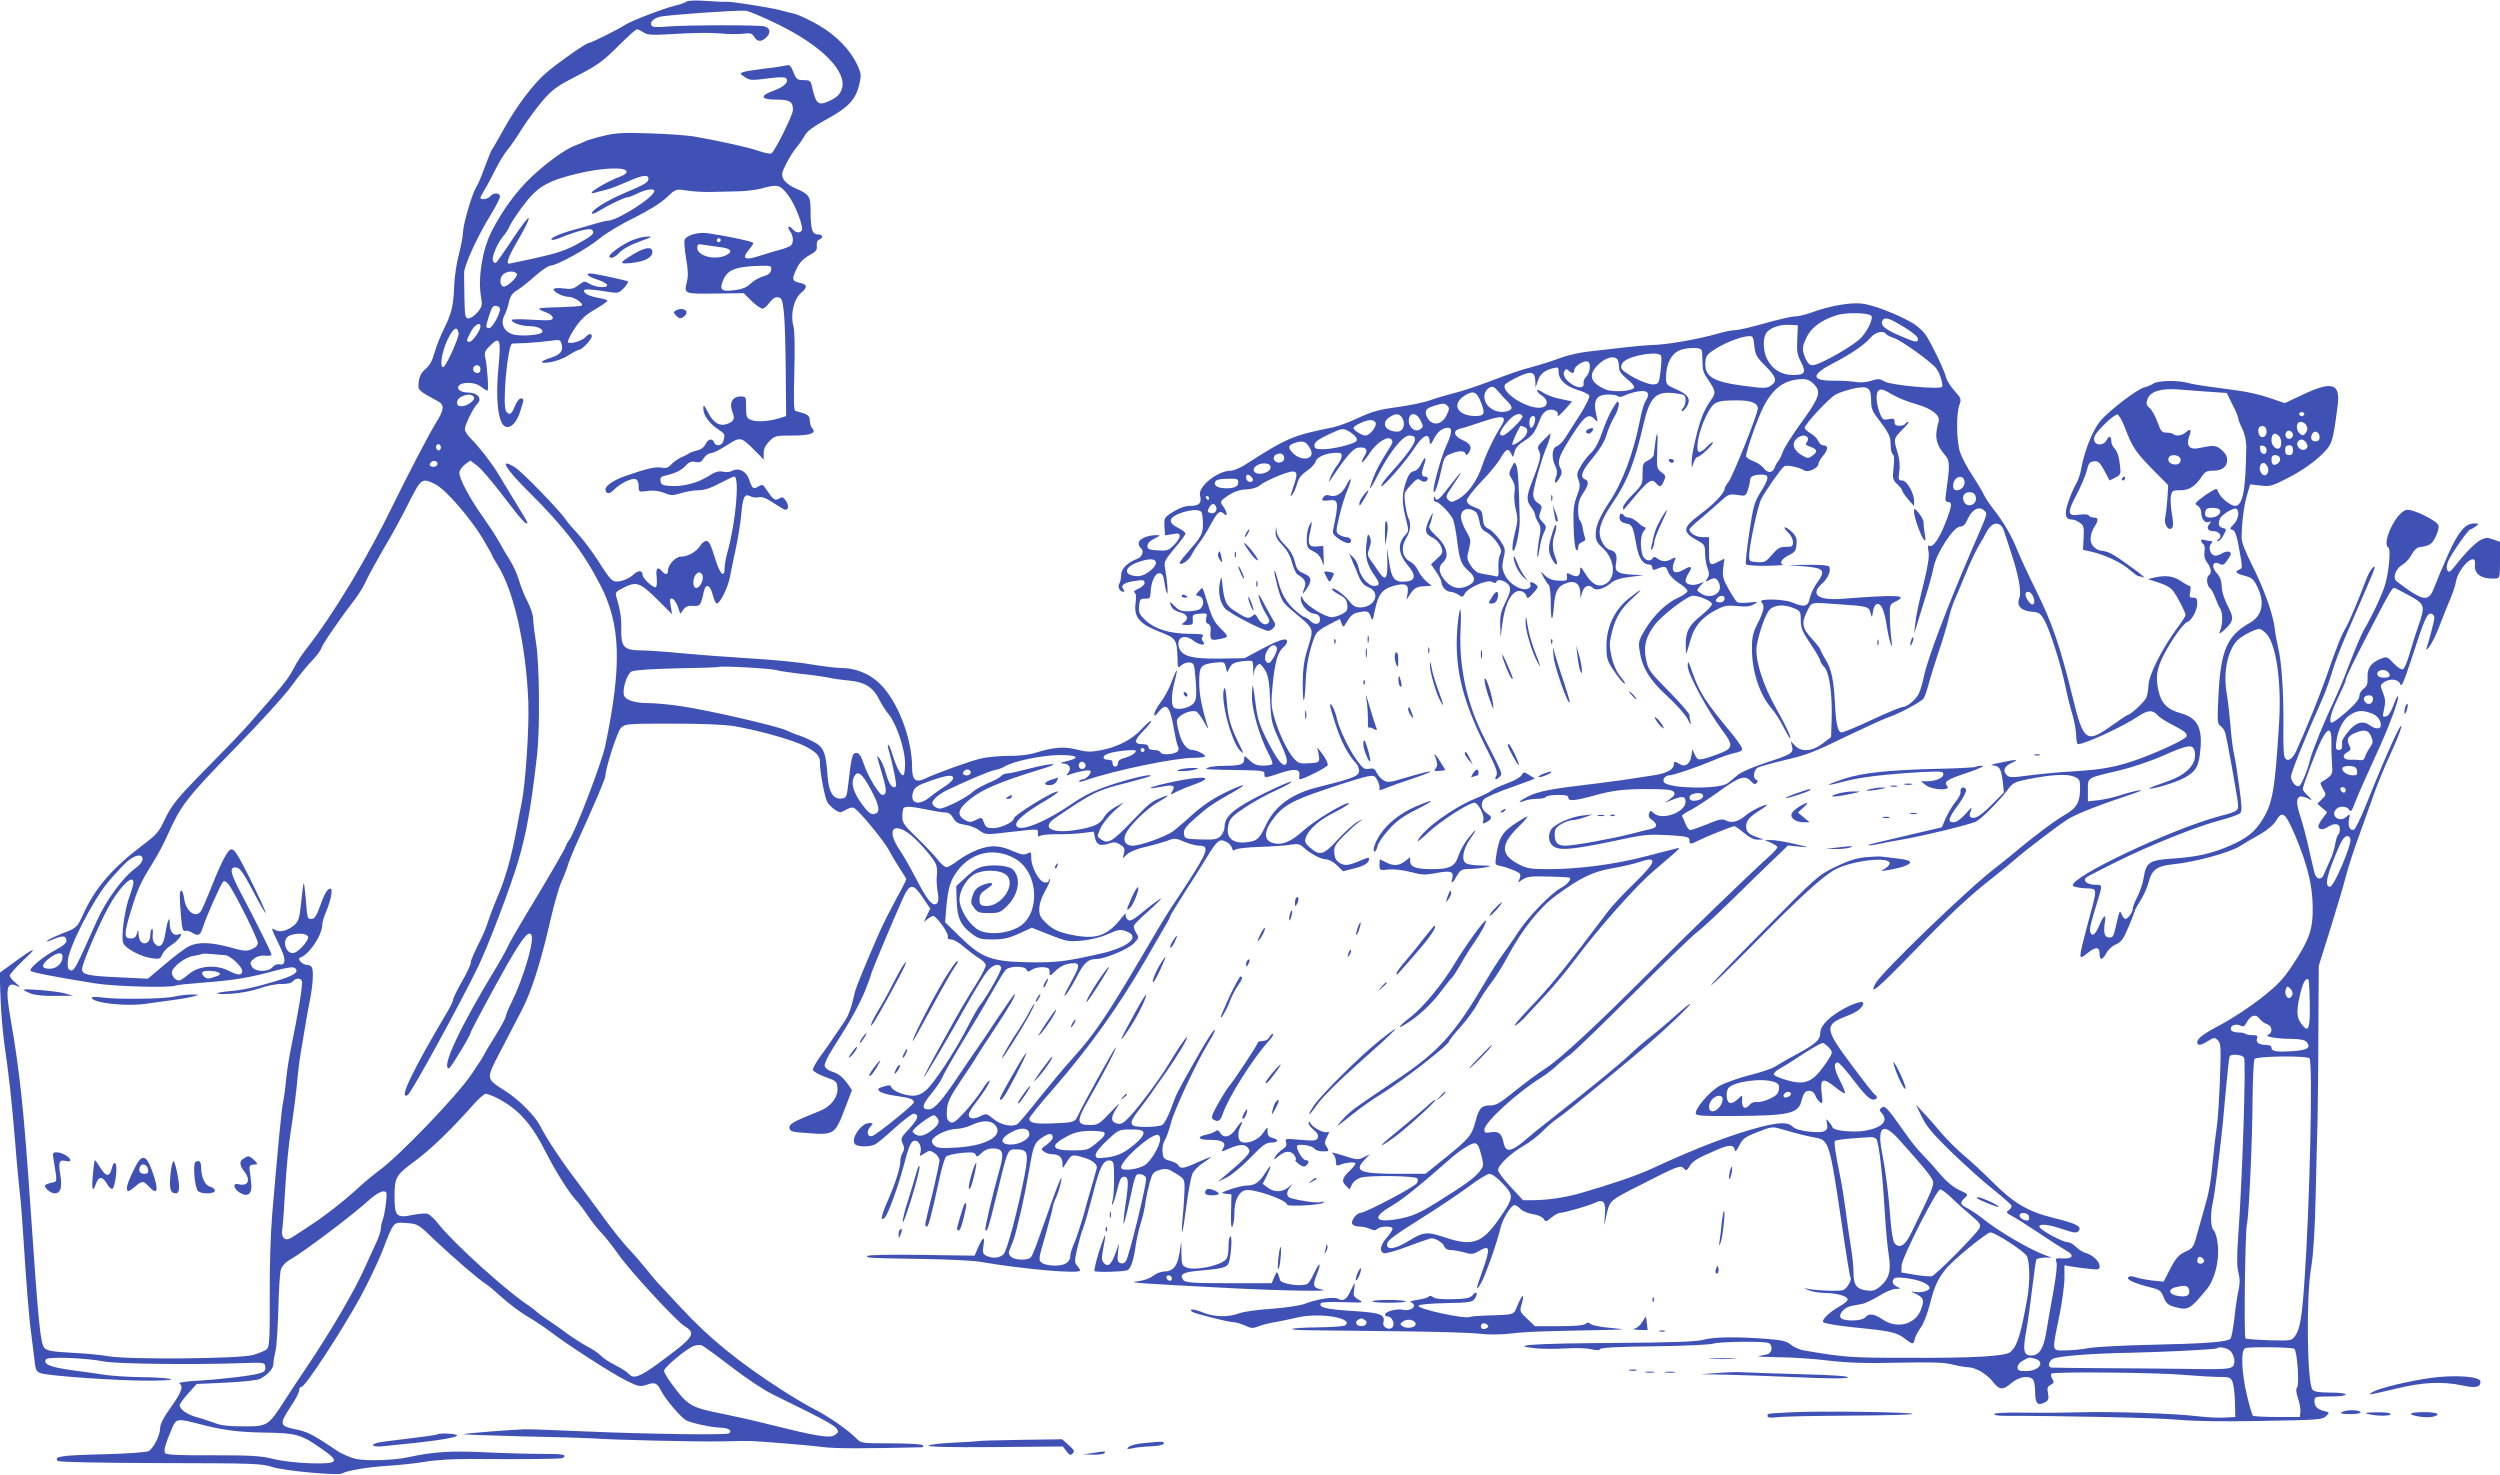 <?xml version="1.0" standalone="no"?>
<!DOCTYPE svg PUBLIC "-//W3C//DTD SVG 20010904//EN"
 "http://www.w3.org/TR/2001/REC-SVG-20010904/DTD/svg10.dtd">
<svg version="1.0" xmlns="http://www.w3.org/2000/svg"
 width="1280pt" height="755pt" viewBox="0 0 1280 755"
 preserveAspectRatio="xMidYMid meet">
<g transform="translate(0,755) scale(0.1,-0.1)"
fill="#3f51b5" stroke="none">
<path d="M3515 7542 c-5 -5 -32 -15 -59 -21 -61 -15 -222 -77 -255 -98 -40
-26 -175 -93 -186 -93 -14 0 -146 -92 -214 -149 -68 -57 -155 -172 -221 -291
-29 -52 -56 -100 -61 -105 -4 -6 -20 -44 -35 -85 -14 -41 -34 -89 -44 -105
-24 -38 -70 -197 -70 -239 0 -17 -10 -67 -21 -111 -12 -44 -23 -119 -24 -168
-4 -95 -13 -133 -55 -217 -15 -30 -35 -82 -45 -115 -11 -41 -26 -68 -47 -85
-21 -18 -31 -37 -34 -65 -6 -43 -4 -44 101 -101 31 -17 28 -44 -10 -104 -33
-52 -144 -265 -215 -410 -137 -283 -312 -575 -453 -754 -21 -27 -48 -68 -59
-90 -25 -49 -46 -78 -118 -161 -30 -34 -80 -91 -110 -126 -30 -35 -120 -129
-199 -209 -178 -180 -201 -209 -240 -291 -27 -58 -42 -75 -109 -125 -157 -118
-247 -223 -307 -357 -28 -63 -34 -70 -106 -96 -30 -12 -64 -28 -75 -36 -12 -9
-1 -7 29 6 50 21 67 19 67 -9 0 -10 -21 -28 -54 -45 -67 -35 -140 -97 -129
-108 8 -8 124 -31 331 -64 98 -16 390 -24 411 -11 5 3 73 10 152 16 154 12
225 24 361 61 69 18 91 20 100 11 20 -20 -8 -38 -102 -66 -110 -33 -168 -45
-237 -51 -88 -8 -77 -18 12 -13 46 3 108 15 145 28 36 13 86 23 112 22 29 0
51 4 58 14 16 18 39 18 46 0 5 -14 -17 -153 -56 -341 -10 -49 -21 -121 -25
-160 -3 -38 -10 -90 -15 -115 -9 -43 -23 -190 -56 -573 -9 -108 -14 -277 -13
-429 1 -210 -2 -253 -14 -265 -8 -8 -41 -22 -73 -31 -76 -19 -631 -24 -739 -6
-38 7 -124 15 -190 18 -95 5 -123 10 -137 24 -21 22 -31 119 -72 722 -34 499
-55 694 -101 959 -29 166 -22 200 38 170 12 -6 8 1 -10 16 -18 15 -33 32 -33
40 0 7 33 44 72 81 78 72 56 65 -58 -19 l-66 -48 5 -132 c2 -73 12 -179 20
-237 23 -159 36 -276 54 -490 8 -107 20 -226 24 -265 5 -38 13 -137 18 -220
14 -224 30 -432 41 -505 5 -36 12 -93 16 -128 5 -54 10 -65 30 -72 37 -15 407
-40 559 -39 102 1 129 4 100 10 -22 4 -88 8 -147 8 -59 1 -138 6 -175 11 -38
6 -117 17 -178 25 -108 15 -145 31 -130 55 9 15 203 8 300 -11 64 -12 443 -17
680 -9 139 5 140 5 143 -17 3 -17 -3 -26 -21 -32 -34 -13 -190 -32 -322 -40
-62 -3 -105 -10 -97 -14 23 -15 12 -44 -43 -122 -37 -51 -55 -86 -55 -106 0
-38 -34 -105 -60 -119 -11 -6 -114 -13 -237 -16 -208 -5 -250 -11 -227 -34 6
-6 203 -10 524 -11 482 -1 518 -2 574 -20 61 -20 338 -45 358 -33 24 15 133
33 233 39 61 4 147 13 193 21 50 9 141 14 230 14 305 -2 464 0 473 5 26 17 -1
22 -98 21 -60 0 -190 3 -291 8 -180 9 -275 3 -402 -25 -72 -16 -211 -20 -266
-9 -28 6 -73 25 -99 43 -116 78 -152 97 -207 108 -87 17 -89 26 -33 112 27 39
48 80 47 90 0 9 5 17 13 17 18 0 204 284 298 455 42 77 92 183 113 235 61 159
56 153 125 148 58 -4 60 -5 147 -89 94 -89 232 -208 260 -223 9 -5 46 -36 82
-69 36 -32 94 -76 130 -97 36 -21 90 -57 120 -80 91 -69 308 -209 383 -247 66
-33 73 -34 108 -23 43 15 53 10 75 -33 22 -43 100 -134 127 -149 29 -15 133
-37 179 -38 37 0 60 -17 40 -29 -15 -9 -406 -4 -732 10 -157 7 -298 12 -315
11 -70 -2 -307 -21 -311 -25 -3 -2 129 -7 293 -11 164 -3 325 -8 358 -10 129
-9 537 -18 665 -16 74 2 144 3 155 2 70 -3 311 -23 370 -31 56 -8 210 -8 508
-1 5 0 5 4 2 10 -4 6 -69 10 -161 10 -149 0 -156 1 -177 23 -40 42 -146 116
-216 151 -38 19 -115 65 -172 102 -221 143 -366 261 -511 417 -57 61 -112 120
-123 132 -11 12 -38 44 -59 71 -22 27 -62 74 -91 104 -28 30 -82 98 -120 150
-38 52 -101 138 -140 190 -80 105 -159 224 -189 285 -26 51 -108 134 -177 178
-104 67 -103 58 -24 210 37 72 85 164 105 202 50 94 99 248 149 468 18 76 42
162 55 191 13 28 29 70 35 91 7 22 32 83 56 135 83 182 135 304 135 319 1 41
61 227 80 245 20 20 32 21 263 21 153 0 269 -5 317 -13 131 -23 296 -70 359
-101 61 -31 81 -52 79 -87 -1 -42 25 -180 38 -201 8 -13 26 -30 40 -40 24 -15
27 -15 55 1 17 10 34 14 42 9 29 -17 156 -172 180 -219 14 -27 40 -69 56 -94
17 -25 31 -48 31 -52 0 -4 -24 -52 -54 -105 -29 -54 -67 -129 -84 -168 -65
-148 -120 -281 -125 -305 -19 -84 -31 -117 -56 -154 -15 -22 -40 -59 -55 -81
-14 -22 -45 -65 -67 -95 -22 -30 -38 -61 -37 -68 2 -8 30 -24 63 -36 57 -20
60 -23 63 -57 4 -44 -34 -95 -88 -116 -140 -56 -161 -68 -158 -88 3 -18 13
-21 86 -26 146 -11 146 -11 203 138 l31 82 -20 29 c-28 39 -49 55 -86 67 -17
5 -32 18 -34 28 -2 10 18 53 46 95 84 132 130 214 162 291 16 41 30 78 30 83
0 8 109 269 164 391 34 75 52 75 101 1 l38 -56 -18 -37 c-17 -35 -17 -36 2
-18 11 9 25 17 31 17 17 0 81 -90 75 -106 -3 -9 2 -14 17 -14 13 0 42 -17 65
-38 24 -20 58 -46 76 -57 19 -11 35 -27 36 -35 2 -8 -17 -46 -41 -85 -69 -110
-86 -139 -184 -316 -51 -91 -92 -170 -92 -174 0 -10 130 210 230 389 37 65 79
134 94 152 28 35 63 45 72 20 5 -12 -77 -156 -111 -196 -7 -8 -36 -59 -64
-114 -63 -122 -171 -286 -212 -320 -20 -17 -42 -26 -65 -26 -42 0 -102 24
-110 43 -4 12 -12 13 -40 4 -29 -9 -33 -13 -21 -24 8 -8 43 -18 79 -23 78 -11
98 -18 97 -34 0 -12 -185 -161 -212 -172 -25 -9 -33 23 -12 46 17 19 17 20 -4
20 -45 0 -102 -90 -70 -111 19 -12 76 -11 100 2 11 5 57 44 102 85 45 41 88
73 96 72 29 -6 21 -28 -24 -77 -43 -46 -45 -50 -33 -76 9 -20 9 -31 0 -46 -7
-10 -12 -29 -12 -42 0 -36 -28 -123 -67 -210 -32 -73 -37 -105 -12 -80 16 16
68 160 95 261 28 108 39 132 59 132 20 0 35 -32 28 -60 -6 -22 -6 -22 21 -5
24 16 28 16 51 1 14 -9 25 -26 25 -38 0 -12 -16 -85 -34 -162 -44 -178 -43
-170 -32 -176 9 -5 21 41 67 250 11 52 26 101 33 108 7 7 42 15 79 19 54 5 68
3 72 -9 5 -13 10 -12 30 8 16 16 36 24 59 24 50 0 58 -21 36 -100 -38 -134
-80 -314 -75 -318 10 -10 15 6 55 169 62 254 58 244 104 244 58 0 63 -16 43
-127 -35 -180 -90 -391 -109 -410 -20 -20 -59 -23 -89 -7 -17 9 -19 17 -14 50
9 52 -1 49 -26 -5 l-19 -45 -275 4 c-167 2 -275 0 -275 -6 0 -10 -10 -10 290
-15 124 -2 252 -8 285 -14 221 -38 515 -64 515 -45 0 5 -7 16 -15 25 -14 15
-14 24 0 86 9 38 22 85 30 104 8 19 30 98 50 174 36 143 54 179 89 174 18 -3
20 -11 20 -88 1 -47 -3 -98 -7 -115 -5 -16 -5 -27 -1 -22 4 4 15 38 24 75 13
54 20 67 36 67 23 0 24 -28 5 -154 -7 -45 -10 -85 -8 -87 2 -3 17 54 32 126
28 128 29 131 54 128 15 -2 27 -10 29 -21 5 -23 -88 -403 -103 -424 -7 -10
-19 -14 -29 -10 -14 6 -16 15 -12 54 l6 48 -17 -47 c-24 -64 -38 -77 -60 -56
-14 15 -14 24 -4 78 7 34 11 63 9 65 -2 2 -16 -37 -32 -86 -15 -50 -25 -93
-22 -97 8 -7 141 -4 167 4 18 5 34 53 44 129 4 28 15 77 25 110 11 33 22 83
25 110 4 28 14 73 22 102 13 47 18 53 51 63 33 9 42 7 82 -18 44 -27 45 -30
45 -78 -1 -27 -4 -89 -9 -139 -12 -134 -1 -99 19 55 9 74 24 147 31 163 8 15
32 39 54 53 22 15 40 28 40 30 0 2 -30 -10 -66 -26 -74 -34 -90 -36 -101 -16
-4 8 -24 18 -43 23 -31 8 -35 13 -38 46 -2 20 3 46 12 59 8 13 22 52 31 88 17
66 128 305 191 409 19 31 34 60 34 66 0 15 -43 -51 -110 -171 -87 -154 -86
-152 -115 -232 -15 -40 -35 -77 -45 -82 -10 -6 -48 -10 -85 -10 -86 0 -91 13
-34 87 24 32 51 67 59 79 8 13 45 65 82 117 60 86 114 177 105 177 -6 0 -55
-73 -92 -136 -44 -74 -154 -222 -201 -271 -31 -33 -45 -41 -63 -36 -34 9 -36
29 -6 76 24 37 21 35 -32 -21 -53 -56 -62 -62 -100 -62 -70 0 -73 17 -16 118
86 150 156 285 145 279 -9 -7 -166 -289 -193 -349 -15 -34 -22 -36 -134 -40
-90 -3 -115 3 -115 25 0 7 57 78 128 158 182 210 329 416 467 654 31 55 73
125 91 157 19 31 34 59 34 64 0 4 31 55 68 113 38 58 89 140 115 182 59 97 70
106 103 90 14 -6 28 -20 31 -31 4 -15 9 -18 18 -10 7 6 64 12 126 14 63 2 133
7 157 11 36 6 47 4 65 -13 36 -33 90 -62 117 -62 13 0 38 -13 56 -31 l31 -30
58 15 c54 14 74 28 75 50 0 4 -8 5 -17 1 -87 -37 -103 -40 -131 -25 -20 12
-28 24 -30 52 -3 33 3 43 50 91 29 29 64 61 78 70 22 16 21 16 -9 0 -18 -10
-64 -51 -102 -92 -75 -81 -90 -85 -145 -38 -20 18 -25 28 -19 46 13 43 69 93
148 132 43 22 77 43 74 46 -12 11 -173 -85 -233 -139 -67 -61 -115 -79 -163
-62 -38 14 -39 54 -2 108 54 78 99 105 285 167 94 32 188 61 208 64 33 6 38 4
51 -22 8 -15 12 -34 10 -41 -4 -10 4 -9 33 3 22 9 79 30 129 46 148 50 126 53
-35 5 -77 -23 -87 -24 -108 -10 -13 8 -28 26 -34 39 -9 19 -16 23 -38 19 -23
-5 -32 1 -63 44 -40 54 -91 160 -102 213 -9 41 -34 91 -35 68 0 -8 14 -55 30
-104 29 -86 61 -147 102 -192 11 -11 18 -31 16 -44 -3 -24 -37 -36 -213 -80
-132 -33 -216 -95 -263 -192 -35 -74 -45 -83 -97 -89 -78 -10 -113 26 -94 95
7 28 24 44 87 85 42 28 115 68 161 88 46 21 79 40 72 42 -6 2 -72 -27 -147
-64 -145 -72 -194 -114 -194 -166 0 -16 -9 -37 -20 -48 -18 -18 -31 -20 -103
-18 -80 3 -82 4 -85 29 -3 22 9 37 62 84 62 55 86 71 201 136 78 45 34 34 -64
-15 -56 -28 -113 -68 -157 -108 -38 -35 -84 -74 -101 -86 -39 -27 -165 -72
-204 -72 -36 0 -51 25 -36 59 17 41 107 130 165 163 61 35 67 45 15 23 -51
-21 -57 -26 -158 -131 -93 -96 -114 -107 -150 -80 -19 13 -19 14 0 56 10 23
42 62 69 87 l51 45 -43 -23 c-24 -13 -50 -36 -58 -51 -20 -38 -56 -54 -149
-68 -124 -19 -175 13 -102 62 197 134 211 141 378 183 57 15 106 29 109 32 13
14 -100 -12 -203 -46 -86 -29 -135 -53 -198 -96 -135 -93 -265 -146 -284 -115
-14 22 38 67 158 137 32 19 56 37 54 40 -12 11 -227 -120 -227 -139 0 -17 -66
-48 -103 -48 -33 0 -40 4 -49 28 -11 28 -12 29 -41 14 -27 -13 -34 -13 -56 -1
-40 23 -38 51 8 92 69 62 155 100 401 175 89 27 29 25 -75 -2 -53 -14 -106
-26 -117 -26 -12 0 -26 -6 -32 -13 -6 -8 -36 -24 -66 -36 -30 -13 -66 -33 -80
-46 -31 -29 -143 -85 -168 -85 -11 0 -25 7 -32 15 -11 13 -9 19 8 38 11 12 36
29 54 38 94 46 221 100 250 106 18 3 42 12 53 19 40 26 189 57 275 58 96 1
116 -13 43 -31 -35 -8 -41 -11 -20 -12 32 -1 45 -24 26 -48 -12 -15 -12 -16 3
-10 44 16 100 27 109 21 13 -7 -18 -44 -37 -44 -7 0 -16 -4 -19 -10 -3 -5 13
-3 37 6 141 49 452 114 551 114 31 0 57 4 57 8 0 10 -45 32 -64 32 -30 0 -57
36 -71 95 -14 58 -13 61 7 78 24 20 62 31 83 24 8 -4 26 -28 40 -54 14 -26 23
-39 20 -28 -32 102 -45 170 -45 231 0 84 7 92 78 101 49 5 51 5 58 -22 l7 -28
13 25 c10 19 24 27 60 32 25 3 50 4 55 1 4 -3 7 -27 5 -53 -2 -26 -1 -34 1
-17 5 31 19 55 33 55 5 0 17 -15 28 -32 15 -26 21 -58 25 -150 5 -111 8 -123
46 -206 42 -91 48 -116 32 -127 -16 -9 -46 31 -95 128 -38 76 -48 108 -57 182
-6 50 -13 92 -15 94 -2 2 -4 -24 -4 -58 0 -68 40 -204 84 -288 14 -25 23 -50
20 -55 -3 -4 -24 -8 -47 -8 -31 0 -48 7 -69 27 -26 25 -28 26 -28 6 0 -27 -17
-33 -98 -34 -37 0 -76 -4 -87 -9 -23 -10 -16 -10 175 -13 103 -2 115 -4 114
-19 -2 -23 3 -22 78 3 75 25 104 23 101 -9 -2 -12 -1 -22 1 -22 20 0 142 62
144 73 2 9 -11 35 -29 59 -18 24 -28 34 -24 23 4 -11 8 -31 9 -45 1 -23 -3
-25 -51 -28 -47 -3 -56 0 -78 24 -33 36 -79 132 -101 212 -16 57 -17 77 -7
177 12 112 26 159 57 184 9 8 16 20 16 27 0 22 -42 8 -136 -42 l-82 -44 -123
-2 c-147 -2 -197 12 -212 55 -17 52 26 74 73 37 31 -24 69 -28 50 -5 -9 10 -9
19 -2 28 8 9 -7 12 -71 12 -100 1 -174 24 -223 70 -30 29 -35 39 -32 72 3 34
6 38 31 38 23 -1 27 3 28 30 1 52 22 100 44 100 16 0 21 -9 27 -48 4 -27 10
-52 14 -55 6 -7 0 70 -12 134 -5 27 2 39 50 97 31 36 56 70 56 75 0 6 -17 19
-37 29 -55 26 -51 53 11 76 27 10 63 17 80 15 29 -3 31 -6 34 -47 5 -66 -3
-85 -63 -152 -30 -34 -55 -65 -55 -70 0 -19 46 10 59 37 8 16 26 45 41 64 15
19 42 63 61 98 34 63 46 71 67 50 18 -18 15 12 -3 36 -21 28 -20 30 26 61 28
18 57 28 90 29 32 2 57 10 72 23 12 10 55 32 95 48 95 37 105 29 74 -57 -15
-44 -17 -57 -7 -43 9 11 20 37 26 58 7 27 21 46 49 65 22 15 43 37 46 49 7 27
69 49 122 44 19 -2 14 -30 -12 -64 -14 -18 -29 -46 -35 -62 -9 -25 -8 -27 2
-11 78 118 115 161 141 164 41 5 53 -11 32 -43 -10 -15 -15 -29 -13 -32 3 -3
21 18 39 46 36 55 92 91 111 72 9 -9 8 -18 -3 -35 -56 -89 -71 -117 -89 -163
-11 -29 -19 -53 -16 -53 3 0 19 27 36 61 60 120 130 209 165 209 58 0 31 -51
-104 -201 -24 -27 -42 -52 -40 -58 4 -12 128 129 166 189 47 74 81 89 82 37 1
-18 5 -15 21 15 19 38 45 58 73 58 23 0 20 -29 -9 -92 -25 -54 -65 -196 -65
-227 0 -34 20 15 37 93 16 73 19 80 50 92 40 17 70 18 76 2 4 -10 8 -9 16 2
20 29 12 48 -29 66 -48 21 -54 50 -12 60 15 3 67 19 115 36 101 34 125 29 95
-20 -40 -64 -78 -143 -98 -203 -25 -78 -74 -147 -123 -174 -33 -18 -38 -18
-52 -4 -14 14 -13 20 18 65 67 99 60 98 -18 -4 -49 -64 -60 -71 -68 -49 -3 7
-6 5 -6 -5 -1 -10 5 -18 12 -18 15 0 69 -55 85 -86 6 -11 16 -60 22 -108 13
-106 20 -124 59 -159 37 -32 37 -56 1 -74 -46 -24 -85 -16 -119 22 -36 41 -39
73 -12 97 33 28 18 85 -35 133 -31 29 -41 44 -35 55 5 8 11 29 14 45 6 26 4
25 -13 -10 -28 -60 -25 -79 14 -97 21 -11 37 -28 45 -48 10 -29 8 -34 -21 -60
l-31 -29 26 -39 c15 -21 27 -45 27 -53 1 -23 25 -49 46 -49 11 0 29 -7 41 -15
20 -14 23 -14 33 6 17 31 114 73 139 60 14 -8 20 -8 23 1 7 19 58 0 67 -25 6
-16 1 -37 -20 -79 -24 -47 -29 -69 -28 -120 l2 -63 8 65 c15 118 53 185 99
173 11 -3 22 -13 25 -24 5 -16 9 -15 35 14 26 29 28 33 13 45 -22 16 -34 15
-27 -2 3 -9 -3 -17 -16 -21 -33 -10 -92 25 -114 69 -16 33 -17 45 -8 87 11 46
10 51 -19 94 -16 24 -42 50 -57 57 -22 11 -28 21 -30 54 -3 38 -6 43 -43 57
-26 10 -39 22 -39 35 0 10 34 54 75 97 41 42 85 96 97 118 28 49 41 55 55 25
10 -23 10 -22 17 7 5 21 20 39 52 59 43 27 52 40 83 119 6 15 21 31 33 36 30
11 62 -5 53 -27 -3 -9 12 3 34 27 23 25 40 45 39 46 -2 0 -29 6 -61 13 -32 6
-71 21 -87 32 -17 12 -30 17 -30 11 0 -6 11 -18 25 -27 32 -21 33 -52 1 -60
-65 -16 -215 76 -190 117 3 6 34 24 67 40 69 32 86 27 88 -25 l1 -31 11 33
c11 36 35 57 80 67 24 6 27 4 27 -18 0 -40 36 -75 96 -93 31 -9 58 -22 61 -30
3 -8 -18 -51 -47 -97 -29 -45 -64 -99 -76 -119 -13 -20 -32 -39 -44 -43 -24
-8 -28 -61 -6 -103 8 -17 10 -35 5 -47 -15 -39 -8 -50 12 -18 16 25 18 36 10
52 -19 35 -12 59 40 144 80 128 100 145 135 110 15 -16 16 -15 8 18 -19 80 -2
109 62 109 23 0 45 -4 48 -9 4 -5 18 -4 34 4 15 8 46 17 69 21 50 8 64 -10 39
-48 -9 -13 -22 -59 -30 -102 -32 -163 -88 -315 -156 -416 -48 -73 -70 -122
-70 -164 0 -33 6 -45 39 -75 60 -56 66 -152 11 -181 -35 -19 -68 -3 -100 48
-28 44 -30 45 -30 20 0 -30 -17 -36 -51 -18 -16 9 -19 7 -16 -12 2 -21 -2 -23
-42 -21 -30 1 -52 9 -69 25 l-25 23 17 -32 c9 -17 20 -35 26 -38 5 -3 10 -45
10 -92 0 -97 9 -106 16 -17 5 70 18 98 51 113 51 24 82 8 84 -43 l1 -31 9 33
c10 33 35 42 56 21 15 -15 55 -4 90 25 20 17 48 26 98 32 l70 9 -60 3 c-73 4
-89 15 -81 58 8 41 0 61 -30 68 -27 7 -54 52 -54 91 0 35 21 83 68 152 75 111
110 201 156 398 34 147 65 176 172 160 40 -6 44 -9 44 -34 0 -15 -5 -32 -12
-39 -6 -6 -9 -14 -6 -17 3 -3 13 6 22 20 26 39 12 64 -50 91 -53 23 -54 24
-54 66 1 69 30 121 76 137 22 7 55 11 74 9 34 -3 35 -4 36 -48 1 -70 2 -74 34
-121 36 -53 36 -62 7 -102 -13 -18 -32 -52 -41 -76 -24 -61 -56 -200 -55 -236
l1 -30 10 28 c5 15 14 27 18 27 14 0 80 61 80 74 0 6 -14 -4 -31 -22 -17 -18
-35 -29 -41 -26 -19 12 1 112 37 183 38 76 48 81 162 81 68 0 103 -14 103 -41
0 -29 -128 -348 -151 -378 -11 -13 -19 -28 -19 -33 0 -21 -56 -81 -121 -128
-98 -74 -100 -93 -10 -142 27 -15 31 -22 31 -59 0 -24 5 -58 12 -76 10 -27 10
-38 0 -54 -12 -18 -11 -19 7 -10 29 16 40 13 52 -13 25 -53 -44 -90 -96 -52
-19 14 -19 14 0 36 l19 21 -26 -10 c-32 -12 -68 -4 -68 16 0 7 7 25 16 39 22
33 12 40 -24 18 -52 -30 -71 -10 -47 48 7 16 5 17 -20 4 -27 -14 -48 -12 -73
7 -10 8 -16 7 -21 -2 -13 -20 -44 -9 -52 19 -13 47 -9 103 8 122 9 10 12 18 6
18 -6 0 -22 11 -37 25 -15 14 -36 25 -46 25 -10 0 -22 5 -25 10 -11 18 -26 10
-23 -12 2 -16 12 -24 33 -28 32 -6 36 -13 54 -114 11 -63 33 -96 63 -96 10 0
18 -7 18 -16 0 -11 5 -14 18 -9 45 19 52 18 62 -12 7 -18 29 -41 55 -58 25
-15 45 -34 45 -41 0 -7 -21 -22 -47 -34 -60 -26 -124 -88 -170 -163 -31 -52
-35 -64 -29 -104 12 -89 51 -154 143 -238 49 -45 94 -96 105 -119 11 -24 17
-30 14 -16 -3 14 -6 31 -6 39 0 8 -47 62 -105 121 -98 99 -106 110 -117 162
-14 68 -3 114 42 176 34 48 170 152 197 152 34 0 98 -28 98 -43 0 -8 -24 -33
-52 -56 -65 -51 -83 -85 -82 -153 0 -29 2 -48 4 -43 2 6 11 36 20 67 19 70 56
114 125 152 47 25 59 28 114 23 45 -5 68 -2 86 9 24 14 23 14 -25 9 -27 -3
-55 -2 -61 2 -6 5 -25 34 -43 66 -29 52 -33 65 -28 108 l6 49 -29 -15 c-47
-24 -50 -20 -50 55 l0 70 -34 0 c-32 0 -66 20 -66 40 0 4 24 27 53 51 28 24
74 63 100 87 46 42 51 44 92 38 41 -7 43 -6 54 25 6 18 11 40 11 49 0 21 19
30 61 30 39 0 38 -18 -7 -90 -32 -52 -38 -73 -58 -209 -12 -83 -20 -155 -17
-160 4 -5 50 -9 104 -8 53 1 92 4 87 5 -22 8 -8 31 28 49 32 15 37 23 40 55 3
29 -2 43 -22 63 -14 14 -30 25 -37 25 -7 0 0 -11 15 -25 15 -14 26 -35 26 -50
0 -22 -4 -25 -37 -25 -30 0 -42 -7 -71 -41 -31 -36 -38 -40 -76 -37 -40 3 -41
4 -40 38 1 51 44 250 61 284 24 46 104 160 119 169 14 8 78 -6 103 -22 18 -12
71 13 71 33 0 8 12 28 26 45 26 31 25 51 -2 51 -8 0 -19 10 -25 23 -5 12 -23
30 -40 39 -16 9 -29 22 -29 27 0 19 129 158 162 173 18 9 59 22 90 29 73 15
88 5 88 -61 0 -38 6 -56 33 -90 59 -78 67 -95 67 -137 0 -23 5 -45 11 -49 7
-4 9 -27 4 -68 -6 -57 -4 -63 19 -85 15 -14 26 -29 26 -34 0 -5 14 -25 30 -44
l30 -34 0 26 c0 41 -37 105 -61 105 -19 0 -21 4 -15 44 5 30 2 63 -8 97 -22
72 -21 74 24 119 22 22 36 40 31 40 -6 0 -13 -4 -16 -10 -3 -6 -17 -10 -31
-10 -17 0 -24 5 -24 20 0 16 -5 19 -30 14 -27 -6 -31 -3 -44 27 -21 52 -24
110 -6 121 12 8 29 2 65 -20 28 -17 84 -40 125 -51 79 -22 125 -57 116 -89
-23 -79 -15 -118 38 -179 19 -23 19 -54 0 -185 -6 -41 -4 -48 10 -48 23 0 20
-23 -15 -111 -32 -81 -63 -124 -81 -113 -7 5 -9 -4 -4 -29 5 -26 -3 -76 -28
-177 -20 -78 -38 -164 -40 -193 l-6 -52 16 50 c8 28 28 91 43 140 16 50 34
117 41 150 15 75 103 210 137 209 15 0 26 11 38 39 21 48 58 68 83 44 19 -19
23 -5 -58 -192 -128 -296 -231 -567 -250 -660 -7 -33 -18 -72 -26 -87 -16 -32
-61 -68 -83 -68 -9 0 -79 -29 -156 -65 -76 -36 -147 -65 -156 -65 -19 0 -29
43 -34 148 -6 117 -18 177 -47 223 -15 25 -28 50 -28 54 0 4 -18 27 -40 51
-53 57 -58 83 -29 141 27 54 10 50 179 38 131 -9 139 -11 147 -43 7 -27 7 -27
13 8 6 43 32 51 48 15 7 -15 17 -54 22 -88 5 -34 14 -75 20 -92 8 -24 9 -18 3
30 -4 33 -7 85 -7 115 -1 53 0 56 33 72 63 31 6 34 -279 12 -123 -9 -164 23
-100 79 30 27 47 68 35 86 -4 7 -46 10 -108 9 l-102 -1 75 -6 c111 -9 120 -20
72 -87 -16 -22 -32 -56 -36 -77 -8 -43 -28 -48 -89 -22 -45 19 -177 21 -159 3
19 -19 14 -44 -18 -108 -25 -49 -30 -71 -30 -131 0 -118 39 -235 101 -307 16
-18 43 -60 59 -92 17 -33 33 -60 35 -60 9 0 -20 63 -69 149 -71 124 -114 263
-101 328 13 71 45 159 65 181 25 26 74 29 125 8 33 -14 35 -18 35 -62 0 -39 8
-58 50 -121 28 -41 50 -80 50 -86 0 -6 9 -21 21 -33 26 -28 41 -139 37 -269
l-3 -89 -43 -33 c-54 -41 -110 -45 -142 -10 l-21 22 6 -26 c9 -35 -2 -41 -133
-84 -67 -22 -126 -47 -145 -63 -18 -15 -40 -34 -51 -42 -40 -31 -285 -29 -324
2 -14 12 2 38 24 38 21 0 152 45 229 78 39 17 87 33 108 37 21 3 37 12 37 20
0 7 -19 36 -42 65 -151 183 -175 221 -214 330 -20 58 -23 61 -23 31 -1 -39 99
-225 175 -327 63 -84 60 -96 -28 -128 -90 -32 -96 -32 -111 1 l-12 27 -5 -33
c-6 -42 -32 -61 -60 -43 -25 15 -30 15 -30 -1 0 -27 -37 -47 -106 -57 -119
-19 -196 -30 -279 -40 -246 -29 -307 -40 -366 -70 -44 -23 -52 -34 -13 -20 14
6 43 10 64 10 21 0 42 4 45 10 3 5 31 10 61 10 42 0 54 -3 54 -15 0 -18 34
-15 125 10 99 28 158 35 279 35 93 0 126 -3 135 -14 9 -11 6 -18 -16 -35 l-28
-21 37 15 c53 21 68 19 68 -10 0 -54 -119 -97 -162 -59 -16 16 -18 15 -25 -1
-4 -13 0 -23 15 -33 28 -19 28 -38 0 -45 -13 -3 -60 -14 -105 -26 -97 -25
-295 -61 -338 -61 -40 0 -55 16 -55 57 0 27 6 37 33 53 17 11 43 20 57 21 14
0 43 7 65 15 l40 14 -49 -5 c-62 -6 -151 -46 -166 -75 -18 -33 -8 -73 20 -87
38 -19 109 -11 379 47 78 16 114 19 203 14 96 -6 108 -9 108 -26 0 -22 6 -22
45 -2 37 19 174 74 185 74 4 0 27 -16 50 -35 30 -25 51 -35 73 -34 31 1 31 1
6 8 -52 16 -69 31 -69 60 0 30 19 51 78 87 20 13 33 24 29 24 -17 0 -81 -31
-109 -55 -37 -32 -73 -41 -101 -26 -19 10 -34 7 -96 -19 -41 -16 -79 -30 -86
-30 -7 0 -19 15 -26 33 -7 17 -14 35 -17 39 -2 4 18 18 45 31 26 14 92 57 146
96 103 75 132 84 162 51 14 -15 21 -18 29 -9 8 8 7 13 -1 16 -20 7 -15 51 7
63 10 5 66 21 124 35 132 31 155 40 351 135 88 42 178 83 200 90 46 15 159 75
173 93 6 7 17 39 26 72 8 33 32 107 51 165 20 58 43 134 51 169 8 35 23 82 34
105 10 22 35 82 55 131 20 50 49 110 63 135 15 25 34 58 42 74 31 60 76 60 93
0 5 -16 18 -56 29 -89 42 -124 60 -217 47 -247 -16 -39 9 -66 64 -70 37 -3 44
-8 64 -43 28 -49 86 -231 108 -340 9 -44 25 -109 36 -144 10 -35 19 -83 19
-107 0 -24 4 -44 10 -44 35 0 232 91 307 142 50 33 73 35 99 7 10 -12 46 -35
79 -51 61 -31 78 -46 69 -60 -9 -15 -125 -70 -229 -109 -122 -45 -191 -59
-360 -69 -71 -4 -172 -14 -223 -21 -83 -11 -95 -11 -109 4 -21 21 -10 45 29
62 41 18 22 18 -62 0 -36 -7 -53 -13 -39 -14 36 -1 45 -16 53 -82 l6 -56 -51
-52 c-62 -63 -94 -85 -114 -77 -12 4 -13 11 -5 33 9 25 6 23 -27 -15 -24 -26
-46 -42 -60 -42 -33 0 -29 18 23 89 26 36 43 69 40 78 -8 20 -32 11 -28 -11 2
-9 -9 -31 -24 -49 -15 -18 -37 -55 -50 -82 l-22 -51 -163 -38 c-90 -21 -177
-42 -194 -46 -43 -12 -8 -11 40 0 22 5 69 14 105 20 105 17 359 79 388 94 30
16 124 111 164 166 22 30 34 37 94 49 123 25 206 30 242 15 29 -12 32 -17 32
-57 0 -74 -16 -103 -76 -138 -52 -29 -168 -116 -263 -197 -25 -20 -65 -53 -90
-72 -138 -104 -589 -539 -619 -596 -34 -65 9 -29 198 166 193 199 284 284 419
389 31 24 74 60 97 80 57 50 232 183 274 208 46 28 160 72 295 117 61 19 92
33 70 30 -22 -3 -67 -15 -100 -26 -33 -11 -84 -22 -112 -25 l-53 -6 0 57 c0
67 -8 62 160 101 66 16 162 48 225 76 126 56 152 60 161 25 16 -66 -38 -124
-151 -161 -46 -16 -83 -30 -81 -32 8 -8 135 30 181 55 60 33 75 60 82 156 8
105 -21 153 -104 175 -66 18 -98 51 -112 116 -15 67 -9 110 26 179 39 76 101
164 120 170 24 8 53 61 53 97 0 23 -4 29 -21 29 -19 0 -21 4 -15 30 3 17 2 30
-3 30 -4 0 -25 11 -45 25 -38 26 -79 31 -135 18 l-34 -8 56 -18 c37 -12 63
-27 75 -45 24 -33 62 -108 62 -121 0 -5 -20 -37 -46 -71 -76 -104 -144 -240
-144 -291 -1 -24 -6 -53 -13 -65 -13 -23 -80 -84 -92 -84 -4 0 -41 -25 -83
-55 -129 -93 -145 -82 -200 145 -65 264 -103 375 -184 540 -42 85 -86 180 -98
210 -28 72 -72 148 -122 211 -22 28 -45 63 -51 77 -7 15 -33 59 -58 97 -26 39
-54 92 -63 118 -19 56 -21 196 -4 243 11 31 9 35 -25 73 -20 22 -39 53 -43 68
-7 33 -69 163 -102 215 -14 21 -44 49 -68 63 -80 47 -208 96 -264 101 -61 6
-165 -13 -252 -45 -32 -12 -71 -21 -88 -21 -17 0 -86 -16 -153 -35 -67 -19
-134 -35 -150 -35 -16 0 -59 -8 -95 -19 -99 -28 -248 -54 -322 -57 -36 -1
-105 -7 -155 -13 -49 -6 -128 -15 -175 -20 -47 -5 -112 -19 -145 -32 -33 -12
-96 -33 -140 -45 -85 -23 -93 -26 -250 -85 -55 -20 -129 -45 -165 -53 -36 -9
-90 -25 -120 -36 -30 -11 -106 -26 -169 -35 -91 -12 -129 -23 -195 -54 -44
-21 -103 -43 -131 -49 -206 -41 -236 -54 -454 -194 -25 -15 -56 -28 -70 -28
-66 0 -168 -81 -157 -126 10 -39 -3 -54 -48 -54 -28 0 -56 -10 -89 -30 -46
-29 -47 -31 -45 -75 l3 -46 38 6 c30 6 37 4 37 -10 0 -9 -13 -30 -30 -46 -26
-27 -35 -30 -82 -27 -45 3 -53 6 -53 23 0 13 12 26 35 37 33 17 34 18 9 18
-44 0 -89 -20 -89 -40 0 -11 5 -22 10 -25 19 -12 10 -45 -15 -55 -52 -20 -85
-52 -85 -84 0 -17 -4 -38 -10 -46 -9 -15 4 -40 22 -40 6 0 6 5 -1 14 -16 19 6
35 63 42 39 6 46 4 46 -10 0 -10 -14 -23 -31 -30 -20 -8 -27 -16 -20 -20 8 -5
9 -24 5 -54 -9 -72 20 -106 121 -146 88 -34 91 -39 94 -140 1 -48 2 -49 20
-32 11 10 30 16 43 14 22 -3 23 -9 30 -93 5 -70 4 -95 -8 -112 -14 -23 -72
-40 -99 -29 -19 7 -20 64 -1 136 8 30 13 56 11 58 -2 2 -13 -24 -26 -58 -12
-34 -37 -81 -56 -105 -18 -24 -33 -51 -33 -61 0 -13 5 -10 21 10 41 52 59 32
79 -84 7 -41 16 -82 21 -91 6 -11 4 -21 -4 -28 -19 -15 -80 -18 -85 -3 -2 6
-17 12 -33 12 -19 0 -29 5 -29 15 0 10 -10 15 -29 15 -47 0 -46 18 3 68 25 25
43 48 40 51 -3 3 -25 -16 -49 -42 -49 -54 -125 -93 -213 -109 -47 -9 -70 -8
-118 4 -65 17 -119 13 -215 -17 -33 -10 -85 -16 -134 -15 -45 0 -108 -6 -140
-13 -61 -14 -226 -74 -290 -104 -47 -22 -65 -7 -65 57 0 152 -76 346 -169 433
-53 50 -123 77 -197 77 -23 0 -93 9 -156 19 -62 11 -201 24 -308 30 -107 7
-262 18 -345 26 -82 8 -178 15 -212 15 -88 0 -104 17 -102 108 1 60 -5 98 -26
169 -6 18 0 25 34 42 69 36 86 30 174 -56 l78 -78 -7 43 c-6 36 -4 41 9 36 9
-3 21 -22 28 -41 l12 -36 16 22 c12 16 25 21 50 19 36 -3 39 2 55 75 10 42 32
33 45 -18 6 -25 16 -45 21 -45 17 0 59 85 68 140 6 30 19 96 30 145 11 50 23
126 27 170 8 91 17 110 47 94 11 -6 30 -8 43 -5 16 4 38 -4 75 -29 29 -19 56
-35 60 -35 18 0 20 20 5 44 -14 22 -19 23 -37 13 -20 -13 -30 -5 -68 52 -14
21 -18 22 -38 10 -25 -16 -30 -12 -47 37 -14 42 -53 61 -87 43 -11 -6 -32 -8
-47 -4 -22 5 -40 -1 -76 -24 -55 -35 -131 -54 -195 -49 -38 2 -46 7 -48 25 -3
17 3 24 25 28 51 12 81 26 104 51 17 19 30 23 50 19 21 -5 30 -1 43 20 9 14
25 25 36 25 11 0 47 18 81 40 70 45 72 45 143 -26 l46 -47 0 32 c0 23 9 41 29
62 28 28 33 29 119 29 92 0 125 13 100 38 -6 6 -11 23 -12 39 -1 27 -9 32 -73
49 -9 2 -10 53 -6 201 3 122 2 212 -5 234 -16 59 2 138 40 170 35 29 32 44
-12 52 -35 8 -37 19 -10 74 13 28 34 49 62 65 36 19 42 28 40 49 -2 17 3 29
12 32 24 10 19 27 -8 27 -28 0 -36 28 -36 125 0 70 -7 81 -80 112 -25 11 -51
31 -58 45 -12 22 -11 31 13 79 15 30 39 68 54 85 14 17 33 45 42 61 11 21 46
47 114 84 110 60 146 99 165 178 10 44 9 55 -8 93 -37 82 -110 157 -202 210
-47 27 -101 52 -120 57 -19 4 -55 13 -80 20 -47 12 -246 44 -267 42 -19 -1
-29 -1 -118 5 -45 3 -84 1 -90 -4z m471 -118 c224 -110 353 -242 324 -330 -8
-24 -23 -40 -50 -54 -71 -36 -82 -28 -104 73 -6 23 -11 27 -42 27 -32 0 -37 4
-52 41 -13 33 -19 39 -36 34 -12 -3 -61 -11 -111 -16 -49 -6 -99 -14 -110 -18
-18 -7 -17 -9 9 -26 25 -17 35 -17 114 -7 58 8 90 8 96 2 18 -18 -8 -44 -62
-64 -74 -26 -69 -46 11 -46 70 0 87 -10 87 -52 0 -26 -92 -212 -111 -224 -5
-3 -35 3 -67 14 -55 19 -188 48 -322 72 -36 7 -138 14 -228 17 -135 5 -177 3
-240 -12 -42 -10 -86 -23 -97 -29 -11 -6 -34 -15 -50 -21 -51 -19 -142 -84
-225 -162 -76 -72 -149 -171 -204 -280 -47 -94 -70 -236 -53 -334 7 -42 5 -50
-18 -78 -15 -17 -35 -31 -46 -31 -17 0 -19 9 -21 98 -1 53 -2 114 -2 134 1 41
70 192 140 304 24 40 44 79 44 88 0 20 -33 21 -50 1 -13 -15 -50 -21 -50 -7 0
4 10 23 22 42 12 19 36 65 54 101 18 37 46 82 61 100 16 19 50 68 75 109 26
41 73 105 105 143 51 59 73 75 178 129 104 54 132 74 208 150 48 48 92 88 98
88 5 0 21 -7 34 -16 22 -14 43 -15 172 -7 82 5 180 6 218 2 39 -4 91 -5 117
-2 40 5 48 3 60 -16 15 -25 35 -27 60 -4 26 24 23 50 -9 58 -33 8 -402 7 -499
-1 -50 -5 -73 -3 -78 5 -10 16 9 37 42 45 38 10 400 35 440 31 17 -2 93 -34
168 -71z m-778 -751 c2 -7 -9 -18 -25 -24 -87 -32 -200 -104 -135 -85 9 3 36
10 58 15 23 6 71 25 107 41 72 33 107 38 107 16 0 -20 -15 -29 -124 -75 -93
-40 -166 -86 -166 -104 0 -5 17 1 38 14 55 33 130 69 145 69 7 0 30 9 52 20
40 20 85 27 85 12 0 -31 -189 -152 -238 -152 -7 0 -34 -6 -60 -14 -26 -8 -76
-22 -112 -32 -73 -20 -125 -43 -116 -51 3 -4 23 1 43 9 87 36 153 52 164 41
17 -17 5 -28 -74 -72 -56 -31 -106 -48 -209 -71 -75 -16 -138 -30 -142 -30
-17 0 0 43 50 127 30 52 54 99 51 106 -2 7 -39 -41 -81 -105 -43 -65 -82 -120
-87 -124 -5 -3 -12 2 -15 11 -8 19 22 89 53 126 12 14 27 37 32 50 5 13 35 60
68 104 74 99 124 129 283 167 122 29 240 34 248 11z m825 -119 c37 -47 83
-166 72 -184 -9 -15 -31 -12 -45 5 -20 24 -33 17 -16 -7 19 -27 21 -62 4 -76
-7 -5 -32 -15 -55 -21 -23 -6 -70 -20 -104 -31 -76 -25 -93 -15 -55 31 15 17
25 33 22 36 -7 8 -145 37 -233 49 -50 7 -110 -11 -118 -35 -3 -9 1 -52 8 -96
10 -55 11 -90 4 -117 -16 -63 -15 -63 146 -61 l145 2 40 -40 c22 -21 47 -39
56 -39 8 0 24 14 36 31 15 20 29 29 44 27 18 -3 22 -12 29 -73 5 -38 9 -175
10 -303 l2 -232 -30 -10 c-54 -17 -120 -22 -147 -11 -26 10 -28 15 -28 66 0
55 0 55 -30 55 -40 0 -58 -35 -40 -79 14 -34 8 -49 -26 -61 -38 -15 -71 4 -98
57 -21 40 -25 44 -25 23 -1 -33 28 -76 73 -106 39 -26 39 -27 30 -61 -7 -26
-39 -31 -48 -8 -8 23 -31 18 -44 -10 -7 -14 -23 -27 -39 -30 -15 -4 -35 -10
-43 -15 -8 -6 -28 -16 -45 -23 -16 -8 -39 -24 -49 -36 -15 -16 -26 -20 -51
-15 -30 5 -75 -5 -185 -44 -56 -19 -100 -49 -100 -67 0 -25 21 -27 43 -3 31
32 91 62 111 55 10 -4 16 -18 16 -36 0 -30 0 -31 44 -25 31 5 58 1 85 -9 36
-15 45 -15 88 -2 26 8 67 15 90 15 28 0 63 11 107 35 37 19 70 35 75 35 29 0
8 -236 -34 -386 -8 -28 -15 -65 -15 -83 0 -51 -22 -33 -44 35 -30 95 -35 104
-51 104 -8 0 -22 -11 -31 -26 -20 -30 -63 -54 -98 -54 -27 0 -66 -42 -66 -71
0 -23 -13 -24 -30 -4 -23 27 -33 17 -28 -30 3 -25 1 -48 -4 -51 -12 -7 -68 45
-68 62 0 25 -22 26 -48 1 -15 -14 -43 -28 -64 -32 -43 -8 -47 -4 -119 109 -28
43 -72 102 -98 130 -26 28 -55 61 -63 74 -33 49 -223 245 -261 269 -86 54 -51
-6 77 -132 172 -171 272 -300 360 -471 104 -201 111 -410 25 -822 -17 -84
-155 -444 -184 -482 -7 -8 -15 -23 -18 -32 -7 -20 -75 -138 -202 -348 -48 -80
-91 -155 -96 -168 -5 -13 -30 -58 -55 -100 -189 -310 -288 -522 -245 -522 8 0
111 170 111 184 0 7 118 226 183 341 83 146 118 188 129 154 12 -36 -46 -227
-103 -341 -16 -32 -29 -64 -29 -71 0 -8 -25 -53 -55 -102 -30 -48 -55 -90 -55
-92 0 -3 -29 -49 -65 -102 -72 -108 -368 -416 -470 -491 -33 -24 -89 -71 -125
-105 -58 -53 -160 -133 -224 -174 -11 -8 -45 -30 -74 -49 -43 -29 -55 -32 -67
-22 -10 9 -14 23 -10 44 3 17 10 110 15 206 5 96 18 231 29 300 11 69 25 175
31 235 5 61 14 133 19 160 5 28 14 84 21 125 6 41 18 107 26 145 16 81 21 156
10 173 -4 7 -15 12 -25 12 -23 0 -52 31 -34 37 46 16 113 115 113 169 0 12 9
41 19 65 24 55 37 119 23 119 -16 0 -30 -23 -54 -91 -18 -49 -28 -64 -43 -64
-22 0 -21 -2 -30 108 -4 43 -8 77 -10 75 -2 -2 -8 -46 -13 -98 -9 -84 -13 -97
-36 -117 -34 -29 -74 -39 -98 -24 -18 11 -18 10 -5 -21 8 -18 25 -54 37 -79
25 -52 21 -84 -9 -76 -11 2 -25 -3 -35 -14 -23 -28 -92 -26 -107 3 -10 18 -8
24 12 40 15 12 36 17 57 15 17 -2 32 0 32 5 0 10 -75 161 -149 301 -64 119
-70 151 -29 145 16 -2 36 -30 78 -110 100 -191 91 -149 -13 59 -81 161 -88
167 -120 116 -14 -21 -46 -92 -72 -158 -26 -66 -52 -126 -58 -132 -27 -36 -76
3 -84 66 -3 23 -10 41 -14 41 -11 0 -11 -31 -2 -134 5 -60 9 -76 20 -72 8 3
25 -1 38 -10 30 -19 41 -13 54 29 14 46 91 220 103 232 6 7 16 2 28 -13 29
-35 150 -278 150 -300 0 -12 -11 -24 -31 -32 -26 -11 -42 -10 -112 10 -97 26
-162 28 -208 6 -19 -9 -74 -50 -123 -92 l-89 -75 -146 7 c-160 7 -191 14 -191
42 0 27 83 222 135 317 48 89 109 155 125 139 7 -7 2 -32 -15 -78 -27 -71 -46
-211 -34 -244 10 -27 86 -69 141 -77 45 -7 48 -6 59 19 7 15 27 36 46 47 38
24 68 67 38 55 -26 -10 -45 12 -46 53 0 28 -2 32 -8 16 -5 -11 -11 -41 -15
-67 -9 -57 -27 -76 -51 -52 -11 11 -16 28 -13 50 2 18 0 30 -4 28 -4 -3 -8
-14 -8 -24 0 -31 -11 -50 -30 -50 -19 0 -29 18 -31 53 -1 20 -2 20 -8 -3 -5
-18 -14 -25 -31 -25 -36 0 -36 22 0 140 35 115 50 147 111 245 23 36 58 101
77 145 70 155 96 188 340 439 131 134 264 280 297 327 33 46 79 102 101 125
23 23 45 52 49 65 7 23 105 164 171 249 19 25 47 69 60 99 14 30 54 103 89
163 36 59 92 162 125 228 67 133 70 135 140 100 51 -26 176 -169 240 -275 27
-46 50 -86 50 -89 0 -3 13 -26 28 -50 83 -130 146 -413 157 -701 5 -127 -14
-417 -34 -515 -5 -25 -17 -85 -26 -135 -27 -144 -54 -243 -97 -345 -22 -52
-44 -111 -50 -130 -5 -19 -18 -51 -27 -70 -49 -100 -61 -126 -61 -141 0 -8
-20 -51 -45 -95 -25 -43 -45 -85 -45 -92 0 -8 -15 -39 -34 -70 -176 -297 -249
-449 -198 -418 19 12 274 478 362 661 53 111 164 404 203 535 42 142 66 275
97 546 15 136 12 462 -5 569 -8 50 -15 106 -15 125 0 19 -13 60 -29 90 -16 30
-36 80 -44 110 -9 30 -30 77 -47 103 -16 26 -42 69 -56 95 -14 26 -50 81 -79
122 -68 94 -127 205 -123 232 2 12 15 30 30 41 l26 19 36 -27 c21 -16 82 -88
138 -162 87 -115 118 -148 118 -128 0 3 -30 53 -66 112 -37 60 -76 124 -87
143 -30 50 -100 140 -136 174 -17 17 -31 38 -31 48 0 23 43 110 65 132 25 25
0 56 -46 56 -20 0 -41 6 -48 13 -30 37 68 52 112 17 14 -11 28 -20 33 -20 7 0
-1 124 -12 172 -5 22 0 34 26 59 50 50 56 32 42 -114 -16 -161 -1 -287 35
-301 28 -11 58 20 76 76 21 66 21 68 3 68 -8 0 -21 -18 -30 -40 -17 -42 -27
-48 -44 -27 -22 26 7 346 31 348 7 0 41 2 77 3 36 2 88 7 117 11 50 7 52 7 59
-19 8 -33 -7 -52 -54 -67 -60 -19 -64 -32 -7 -24 28 4 70 19 96 36 25 16 50
29 56 29 13 0 63 53 63 68 0 16 -15 15 -30 -2 -16 -20 -80 -40 -91 -29 -5 5 9
34 32 69 31 47 54 70 104 99 36 21 65 41 65 45 0 4 -19 10 -41 14 -49 8 -79
22 -79 38 0 10 38 8 137 -8 37 -6 44 -3 67 21 15 16 24 31 21 34 -6 5 -170 41
-192 41 -29 0 -10 -18 34 -31 25 -8 48 -20 51 -27 6 -18 -55 -15 -88 4 -26 16
-29 16 -58 -6 -25 -19 -39 -22 -76 -17 -25 4 -48 2 -51 -3 -7 -12 47 -40 78
-40 26 0 76 -34 66 -44 -3 -4 -54 -7 -112 -9 -59 -1 -107 -4 -107 -7 0 -4 16
-12 35 -19 20 -7 35 -19 35 -28 0 -14 -13 -15 -105 -10 -58 4 -105 3 -105 -1
0 -15 50 -32 94 -32 43 0 78 -21 57 -35 -20 -12 -106 -17 -141 -8 -49 13 -69
54 -48 97 9 17 20 49 24 71 7 30 18 45 43 60 18 11 60 44 92 73 32 28 67 52
78 52 31 0 192 89 251 139 30 25 109 73 175 105 74 37 138 76 167 104 48 45
48 45 101 37 28 -5 79 -8 112 -8 33 1 96 2 140 3 44 0 103 7 130 14 86 24 98
21 138 -30z m-343 -234 c0 -5 -4 -10 -10 -10 -5 0 -10 5 -10 10 0 6 5 10 10
10 6 0 10 -4 10 -10z m3 -36 c52 -7 61 -24 22 -42 -57 -26 -145 -2 -145 39 0
19 4 21 38 15 20 -3 58 -9 85 -12z m255 -116 c-2 -16 -13 -25 -40 -33 -20 -5
-49 -22 -65 -37 -21 -20 -43 -29 -84 -34 -68 -8 -78 2 -54 57 23 49 65 65 188
68 55 1 58 0 55 -21z m-1302 -20 c9 -13 -52 -71 -69 -65 -19 6 -20 43 -2 61
19 19 61 21 71 4z m-86 -182 c-1 -26 -40 -96 -55 -96 -8 0 -15 3 -15 8 0 17
23 88 32 99 11 14 38 6 38 -11z m7021 -33 c11 -11 -14 -69 -49 -109 -35 -41
-216 -144 -252 -144 -15 0 -25 11 -36 35 -19 46 -18 60 8 112 24 48 74 84 151
109 47 15 161 14 178 -3z m122 -31 c72 -40 117 -73 117 -87 0 -21 -12 -19 -93
16 -76 33 -99 52 -90 75 7 19 26 18 66 -4z m-7243 -23 c0 -21 -41 -79 -56 -79
-18 0 -18 3 6 50 19 37 50 55 50 29z m6742 -67 c-3 -59 0 -80 18 -113 29 -57
22 -69 -40 -69 -60 0 -108 30 -134 85 -18 38 -21 97 -5 126 15 28 66 48 119
46 l45 -2 -3 -73z m-6854 32 c3 -23 -66 -174 -79 -174 -19 0 -7 78 21 138 30
63 52 77 58 36z m7307 -3 c3 -5 22 -15 43 -22 39 -13 197 -127 217 -157 19
-27 36 -85 28 -93 -15 -14 -261 9 -292 27 -26 15 -35 16 -69 5 -24 -8 -55 -11
-78 -7 -22 4 -70 7 -109 7 -124 -2 -126 29 -8 90 88 45 161 95 191 131 23 27
65 38 77 19z m-673 -62 c5 -45 11 -57 57 -103 57 -57 62 -78 27 -101 -21 -14
-35 -14 -141 0 -158 21 -201 48 -193 126 3 29 11 38 58 67 56 33 128 60 166
61 19 1 22 -6 26 -50z m-477 -51 c3 -7 1 -42 -3 -78 -7 -61 -9 -65 -34 -68
-38 -5 -168 63 -168 87 0 10 6 24 14 30 41 34 181 55 191 29z m-221 -24 c3 -9
6 -26 6 -39 0 -15 14 -34 40 -55 23 -18 39 -37 37 -44 -6 -19 -107 -26 -146
-10 -81 34 -92 77 -35 130 39 37 87 46 98 18z m-144 -34 c0 -16 -8 -38 -18
-48 -9 -9 -16 -24 -14 -33 5 -25 -22 -29 -56 -9 -37 23 -54 51 -42 70 7 12 12
12 22 2 16 -16 28 -15 28 2 0 18 38 46 62 46 13 0 18 -8 18 -30z m-5680 -10
c0 -11 -6 -20 -14 -20 -18 0 -29 16 -21 30 11 18 35 11 35 -10z m6825 -75 c42
-41 34 -66 -71 -211 -42 -58 -80 -120 -86 -137 -6 -18 -16 -39 -23 -47 -7 -8
-15 -23 -18 -33 -11 -30 -36 -31 -57 -4 -11 14 -36 31 -55 37 -19 6 -35 18
-35 25 0 26 59 194 89 252 49 97 109 140 199 142 22 1 41 -7 57 -24z m-1612
-41 c12 -15 32 -37 45 -49 29 -29 28 -43 -3 -51 -57 -14 -115 24 -115 76 0 26
19 49 43 50 5 0 18 -12 30 -26z m-89 -58 c21 -55 16 -66 -30 -66 -92 0 -124
60 -56 104 46 29 63 22 86 -38z m-5158 32 c10 -15 -32 -48 -62 -48 -17 0 -24
6 -24 20 0 31 70 54 86 28z m4981 -93 c-20 -43 -59 -56 -87 -30 -11 10 -20 29
-20 41 0 19 9 26 48 38 40 12 49 12 61 0 13 -12 13 -18 -2 -49z m-227 -16 c18
-33 4 -69 -26 -69 -60 0 -85 43 -41 73 31 22 54 21 67 -4z m93 -11 c15 -30 15
-34 0 -45 -30 -23 -70 18 -58 58 10 30 41 22 58 -13z m522 22 c7 -12 -83 -100
-102 -100 -23 0 -14 25 23 68 34 41 66 53 79 32z m65 -14 c0 -22 -11 -46 -21
-46 -10 0 -12 43 -2 53 11 12 23 8 23 -7z m-817 -20 c8 -19 -30 -66 -52 -66
-18 0 -61 27 -61 39 0 11 61 40 86 40 12 1 24 -5 27 -13z m761 -22 c27 -10 18
-41 -19 -70 -20 -15 -38 -24 -42 -21 -5 5 37 97 44 97 1 0 8 -3 17 -6z m-864
-49 c8 -9 9 -19 4 -24 -16 -16 -121 -41 -168 -41 -40 0 -46 3 -46 20 0 16 17
29 71 55 66 31 74 33 99 20 14 -7 32 -21 40 -30z m2315 -5 c4 -6 2 -17 -4 -24
-9 -11 -5 -16 19 -24 36 -13 38 -25 8 -46 -19 -14 -24 -13 -51 2 -42 25 -55
57 -32 82 20 22 50 26 60 10z m-2569 -28 c6 -4 17 -18 23 -31 28 -51 -42 -68
-89 -21 -26 26 -25 39 3 50 28 11 49 12 63 2z m-4431 -32 c-5 -8 -11 -8 -17
-2 -6 6 -7 16 -3 22 5 8 11 8 17 2 6 -6 7 -16 3 -22z m4320 -45 c0 -13 -8 -21
-23 -23 -26 -4 -42 25 -21 39 22 14 44 6 44 -16z m-4335 -30 c0 -8 -9 -15 -20
-15 -20 0 -26 11 -13 23 12 13 33 7 33 -8z m4265 -19 c0 -21 -45 -39 -71 -29
-37 14 0 55 46 50 17 -1 25 -8 25 -21z m-96 -50 c8 -10 9 -16 1 -21 -13 -8
-30 3 -30 21 0 18 14 18 29 0z m3649 -19 c5 -23 -15 -47 -39 -47 -13 0 -19 7
-19 23 0 44 50 64 58 24z m-3718 -6 c0 -21 -19 -31 -60 -31 -38 0 -60 9 -60
25 0 18 16 23 73 24 40 1 47 -2 47 -18z m3775 -72 c14 -42 -45 -66 -61 -24
-10 25 4 45 30 45 16 0 27 -7 31 -21z m-3925 -9 c0 -5 -2 -10 -4 -10 -3 0 -8
5 -11 10 -3 6 -1 10 4 10 6 0 11 -4 11 -10z m37 -46 c7 -20 -11 -38 -32 -30
-13 4 -14 10 -5 26 13 24 28 26 37 4z m1330 -26 c6 -5 14 -27 18 -49 5 -30 14
-43 36 -54 16 -9 41 -33 55 -54 21 -33 24 -43 14 -61 -6 -12 -10 -43 -8 -68 2
-38 0 -46 -12 -43 -8 2 -26 6 -40 8 -14 2 -35 6 -47 9 -12 2 -31 20 -43 39
-20 32 -21 39 -9 83 11 46 10 51 -15 94 -14 24 -26 57 -26 71 0 41 39 54 77
25z m-1639 -255 c7 -24 -54 -73 -90 -73 -76 1 -78 44 -3 71 56 20 86 20 93 2z
m-2321 -69 c8 -21 -13 -64 -32 -64 -10 0 -15 10 -15 28 0 43 34 69 47 36z
m6814 -111 c13 -36 -4 -52 -25 -22 -20 29 -21 49 -1 49 9 0 20 -12 26 -27z
m-1581 -7 c0 -16 -19 -25 -38 -18 -9 3 -10 8 -1 18 15 18 39 18 39 0z m-2292
-257 c1 -8 -7 -29 -18 -47 -16 -27 -24 -31 -34 -23 -16 14 -10 48 12 74 17 19
36 18 40 -4z m-2563 -110 c17 -5 73 -13 125 -19 52 -5 115 -14 140 -19 25 -6
76 -13 113 -16 78 -8 121 -37 152 -103 10 -20 31 -53 47 -72 39 -50 80 -172
82 -245 0 -33 -3 -62 -9 -64 -12 -5 -38 46 -56 107 -7 24 -16 45 -20 48 -5 3
-4 -8 0 -23 21 -70 44 -184 38 -189 -15 -16 -35 9 -50 63 -9 33 -24 68 -33 79
-18 22 -19 27 16 -91 21 -72 20 -95 -2 -95 -17 0 -75 96 -97 163 -13 38 -23
52 -37 52 -20 0 -25 -19 -41 -160 -7 -63 -10 -70 -31 -73 -45 -7 -69 30 -75
116 -8 121 -20 148 -75 176 -26 13 -58 27 -72 31 -14 4 -43 16 -65 26 -52 23
-399 103 -536 123 -59 9 -133 16 -166 16 -72 0 -120 15 -128 40 -10 30 15 110
39 122 13 7 101 13 231 16 116 2 212 5 213 7 7 7 268 -7 297 -16z m1885 -409
c0 -5 -4 -10 -10 -10 -5 0 -10 5 -10 10 0 6 5 10 10 10 6 0 10 -4 10 -10z
m-50 -15 c-7 -8 -29 -19 -50 -25 -26 -7 -37 -15 -36 -28 0 -9 -6 -17 -14 -17
-8 0 -14 8 -14 18 1 12 -5 17 -22 17 -26 0 -32 14 -12 26 17 11 75 21 122 23
33 1 37 -1 26 -14z m-254 -56 c10 -17 -13 -36 -27 -22 -12 12 -4 33 11 33 5 0
12 -5 16 -11z m-586 -44 c0 -8 -9 -15 -20 -15 -20 0 -26 11 -13 23 12 13 33 7
33 -8z m-511 -88 c46 -86 50 -120 15 -125 -16 -2 -31 10 -58 47 -44 60 -59
103 -46 137 18 45 42 29 89 -59z m421 58 c0 -8 -19 -27 -42 -41 -24 -15 -59
-40 -78 -56 -58 -47 -105 -31 -84 30 7 21 24 32 84 53 89 31 120 35 120 14z
m3840 -89 c0 -15 -21 -26 -51 -26 -21 0 -26 25 -6 33 25 11 57 7 57 -7z
m-3975 -71 c38 -8 81 -15 95 -15 17 0 30 -9 41 -29 13 -22 26 -29 59 -34 24
-3 56 -15 72 -27 34 -25 33 -25 158 -10 156 17 145 18 144 -7 0 -16 3 -20 11
-13 6 5 45 9 86 9 41 -1 100 2 132 6 l57 7 6 -30 c8 -38 27 -46 71 -31 28 9
38 8 59 -6 21 -13 24 -22 19 -43 l-7 -27 24 22 c13 12 52 28 93 37 39 9 88 23
111 31 38 15 44 14 88 -5 26 -11 60 -20 76 -20 54 0 45 -29 -61 -192 -35 -54
-74 -113 -86 -130 -12 -18 -41 -66 -65 -106 -261 -445 -310 -519 -433 -657
-45 -49 -124 -145 -177 -211 -53 -67 -102 -125 -108 -129 -28 -17 -82 -6 -121
24 -38 31 -39 31 -70 16 -33 -18 -59 -14 -59 8 0 8 13 32 30 53 50 65 82 116
76 121 -3 3 -21 -20 -40 -50 -20 -31 -60 -82 -90 -114 -47 -50 -57 -56 -73
-47 -14 9 -17 21 -15 60 3 41 14 65 70 149 37 54 74 110 82 125 8 14 49 77 91
140 77 116 114 180 104 180 -3 0 -43 -57 -90 -127 -46 -71 -93 -139 -103 -153
-10 -14 -50 -72 -88 -129 -92 -138 -130 -181 -159 -181 -38 0 -35 22 13 80 25
30 49 66 55 80 12 28 55 103 132 230 29 47 70 116 91 153 72 126 89 154 103
171 18 21 99 22 107 1 5 -12 9 -12 29 1 13 8 39 14 57 12 27 -2 33 -7 32 -26
-1 -22 1 -21 31 8 22 21 46 33 74 37 53 7 54 -7 6 -93 -19 -34 -35 -66 -35
-71 0 -12 38 45 70 109 32 60 53 78 94 78 43 0 162 50 191 80 27 28 27 30 12
54 -9 14 -14 31 -11 38 3 7 36 40 74 73 37 33 66 62 64 64 -2 2 -38 -24 -80
-58 -62 -52 -78 -60 -90 -50 -8 7 -13 19 -10 28 3 9 -7 0 -22 -19 -73 -93
-130 -112 -257 -86 -76 16 -102 30 -147 79 -27 29 -22 83 13 145 17 30 28 57
25 60 -3 3 -6 0 -6 -7 0 -7 -10 -11 -22 -9 -28 4 -68 78 -68 125 0 31 -2 33
-20 23 -16 -8 -31 -6 -68 10 -73 33 -118 35 -185 10 -32 -12 -78 -37 -102 -56
-25 -19 -51 -34 -59 -34 -8 0 -27 16 -43 36 -15 20 -63 71 -105 112 -70 67
-78 79 -78 112 0 20 3 40 7 43 10 10 41 8 118 -8z m-95 -120 c39 -27 119 -115
139 -154 8 -13 11 -40 8 -61 -3 -21 -1 -57 3 -81 9 -48 4 -69 -15 -69 -20 0
-47 39 -99 139 -25 49 -61 112 -81 141 -63 94 -38 142 45 85z m550 -133 c122
-73 128 -292 9 -352 -60 -31 -145 -37 -194 -14 -43 20 -91 88 -101 143 -9 46
28 118 75 145 41 24 122 24 157 1 67 -44 -20 -176 -107 -163 -19 2 -24 9 -24
33 0 24 8 35 39 55 45 29 28 39 -27 17 -26 -11 -38 -25 -47 -52 -11 -33 -10
-40 8 -64 17 -23 26 -26 76 -26 51 0 60 4 92 36 60 60 74 144 30 187 -18 18
-83 26 -140 18 -36 -6 -58 -18 -98 -55 l-52 -48 2 -73 c3 -88 19 -126 74 -168
38 -29 48 -32 110 -32 55 0 82 6 135 30 l66 30 91 -36 c85 -34 96 -36 166 -30
46 5 96 17 129 32 61 27 70 28 106 12 63 -28 -5 -81 -146 -112 -178 -40 -218
-44 -354 -43 -197 3 -247 21 -356 127 l-80 78 6 74 c9 101 20 138 55 186 73
101 194 126 300 64z m-4470 -1 c0 -11 -14 -29 -31 -42 -68 -48 -155 -166 -204
-276 -109 -244 -115 -255 -133 -251 -13 3 -17 13 -15 48 3 65 128 311 206 403
33 40 76 86 96 104 41 37 81 44 81 14z m847 -397 c7 -18 -53 -84 -77 -84 -43
0 -57 74 -17 90 37 15 87 12 94 -6z m-1257 -102 c0 -34 -29 -62 -66 -62 -44 0
-45 20 -1 54 38 30 67 34 67 8z m831 8 c25 0 89 -58 89 -81 0 -25 -21 -24 -72
2 -64 32 -153 24 -202 -19 -20 -18 -42 -32 -49 -32 -18 0 -37 21 -37 41 0 26
65 77 107 84 21 4 43 8 48 11 6 2 30 1 54 -1 24 -3 52 -5 62 -5z m-31 -90 c11
-7 9 -11 -13 -19 -16 -6 -34 -11 -41 -11 -17 0 -38 25 -29 33 9 10 66 8 83 -3z
m1423 -641 c110 -56 177 -130 252 -279 47 -93 116 -203 150 -240 18 -19 47
-57 65 -85 18 -27 50 -68 72 -90 21 -23 57 -69 81 -103 56 -82 297 -344 342
-372 62 -38 50 -55 -135 -191 -96 -70 -127 -81 -151 -53 -7 9 -38 28 -68 44
-31 15 -65 38 -76 50 -11 12 -42 33 -68 46 -26 14 -73 44 -105 67 -31 24 -77
56 -102 72 -25 17 -49 35 -55 41 -5 6 -26 21 -45 34 -112 75 -373 311 -450
407 -22 29 -50 55 -60 58 -11 4 -45 1 -75 -5 -85 -18 -95 -8 -95 94 0 99 7
110 108 184 73 54 182 158 281 270 34 40 70 72 77 72 8 0 34 -10 57 -21z
m2256 -103 c14 -17 7 -36 -27 -62 -38 -30 -65 -36 -86 -21 -18 13 -18 15 5 37
25 23 79 60 90 60 4 0 12 -6 18 -14z m295 -35 c48 -53 -38 -106 -189 -116 -80
-5 -104 -4 -119 8 -12 8 -17 21 -13 30 9 24 81 57 124 57 21 1 56 9 78 20 52
25 97 25 119 1z m176 -49 c0 -24 -50 -52 -93 -52 -66 0 -56 38 17 71 44 19 76
11 76 -19z m584 11 c4 -9 -7 -27 -26 -45 -59 -55 -101 -77 -160 -84 -54 -6
-58 -5 -58 14 0 11 24 42 59 74 57 53 60 55 119 55 45 1 62 -3 66 -14z m-200
-1 c7 -12 -5 -27 -48 -61 -36 -29 -45 -31 -117 -31 -109 0 -116 25 -20 75 35
18 63 24 113 25 37 0 69 -4 72 -8z m-264 -27 c0 -7 -14 -24 -31 -36 -30 -21
-31 -23 -13 -36 10 -7 30 -13 44 -13 33 0 50 -17 50 -49 0 -26 0 -26 19 5 27
44 31 45 87 28 49 -14 75 -36 69 -57 -2 -7 -12 -43 -23 -82 -12 -38 -32 -112
-46 -163 -15 -51 -35 -113 -46 -137 -11 -24 -20 -53 -20 -64 0 -33 -27 -51
-79 -51 -26 0 -56 6 -66 14 -19 14 -19 17 18 143 20 71 37 135 37 142 0 7 8
31 19 54 10 23 22 62 25 87 4 27 -15 -18 -48 -110 -85 -241 -97 -274 -108
-287 -15 -18 -83 -16 -102 3 -14 14 -14 19 0 52 9 20 21 55 26 77 5 22 18 76
29 120 10 44 28 134 39 199 21 125 27 138 74 167 31 19 46 17 46 -6z m550 -7
c-1 -38 -52 -121 -84 -137 -46 -22 -116 -27 -116 -9 0 37 146 168 187 168 7 0
13 -10 13 -22z m-3964 -329 c-4 -33 -11 -72 -17 -86 -5 -13 -9 -33 -9 -44 0
-11 -11 -44 -24 -72 -14 -29 -36 -79 -51 -112 -56 -129 -182 -344 -325 -555
-17 -25 -57 -85 -89 -135 -88 -137 -90 -138 -213 -138 -74 0 -116 4 -148 17
-25 9 -66 23 -93 30 -49 14 -87 40 -87 62 0 6 20 34 44 60 l43 48 150 7 c85 4
161 12 174 19 42 22 69 53 69 79 0 15 5 42 10 61 6 19 12 116 15 215 2 99 8
193 14 208 6 15 25 36 42 45 70 39 324 230 416 314 24 21 52 38 64 38 20 0 21
-3 15 -61z m1764 -834 c75 -58 169 -121 214 -143 306 -150 336 -167 336 -193
0 -5 -10 -14 -23 -20 -27 -12 -101 1 -317 55 -74 19 -184 44 -244 56 -172 34
-184 41 -273 163 -18 24 -33 51 -33 59 0 17 115 113 151 126 13 5 30 7 39 5 9
-2 76 -51 150 -108z m-2727 -294 c122 -33 206 -44 347 -46 155 -2 184 -10 284
-81 99 -68 91 -80 -54 -76 -68 2 -146 11 -190 22 -64 16 -112 19 -309 19 -158
-1 -236 2 -244 10 -11 11 -4 38 34 129 21 49 28 50 132 23z"/>
<path d="M3239 6321 c-46 -18 -119 -69 -119 -83 0 -16 27 -7 46 13 22 25 60
45 128 70 44 15 47 18 21 18 -16 0 -51 -8 -76 -18z"/>
<path d="M3247 6251 c-79 -47 -81 -55 -12 -47 68 8 105 27 105 56 0 29 -35 25
-93 -9z"/>
<path d="M3460 5960 c-13 -8 -13 -11 3 -27 13 -14 21 -15 35 -7 9 6 17 17 17
25 0 17 -34 23 -55 9z"/>
<path d="M5405 3119 c-4 -6 -5 -12 -2 -15 2 -3 7 2 10 11 7 17 1 20 -8 4z"/>
<path d="M5795 2956 c-29 -65 -30 -73 -11 -56 18 14 51 98 43 107 -4 3 -18
-19 -32 -51z"/>
<path d="M5632 2542 c-41 -60 -76 -122 -68 -122 4 0 55 76 95 143 35 57 18 44
-27 -21z"/>
<path d="M5350 2519 c-7 -11 -10 -23 -7 -25 2 -2 9 7 15 21 14 30 7 33 -8 4z"/>
<path d="M5310 2440 c-6 -11 -8 -20 -6 -20 3 0 10 9 16 20 6 11 8 20 6 20 -3
0 -10 -9 -16 -20z"/>
<path d="M5269 2368 c-12 -24 -34 -61 -49 -83 -37 -54 -90 -144 -90 -153 0
-10 96 140 137 216 19 34 32 62 29 62 -3 0 -15 -19 -27 -42z"/>
<path d="M5350 2303 c-39 -60 -43 -69 -18 -41 32 36 83 118 74 118 -3 0 -28
-35 -56 -77z"/>
<path d="M5490 2310 c-6 -11 -8 -20 -6 -20 3 0 10 9 16 20 6 11 8 20 6 20 -3
0 -10 -9 -16 -20z"/>
<path d="M5217 2103 c-52 -89 -97 -170 -97 -177 0 -26 26 12 79 114 66 128 75
157 18 63z"/>
<path d="M5330 2068 c-44 -63 -46 -67 -13 -32 36 40 79 104 69 104 -2 0 -27
-33 -56 -72z"/>
<path d="M5247 1958 c-30 -41 -40 -58 -33 -58 3 0 19 20 36 45 35 52 33 61 -3
13z"/>
<path d="M11025 5586 c-11 -7 -31 -16 -45 -19 -38 -9 -181 -119 -227 -173 -40
-49 -83 -158 -98 -249 -4 -22 -15 -55 -26 -73 -11 -19 -29 -61 -40 -94 -21
-63 -15 -88 20 -88 9 0 27 -7 39 -16 21 -14 23 -23 20 -77 l-3 -62 40 -9 c69
-15 157 -56 197 -92 21 -18 42 -34 47 -34 5 0 18 -3 28 -7 22 -8 -128 102
-167 122 -16 8 -38 15 -50 15 -11 0 -29 9 -41 21 -22 22 -20 64 7 106 19 30
18 43 -5 43 -11 0 -23 5 -26 10 -4 7 -24 8 -49 5 -61 -10 -64 9 -14 102 22 42
46 98 52 123 9 37 15 46 37 48 21 3 30 -5 53 -47 l27 -51 30 15 c28 15 29 17
22 72 -4 34 -13 63 -25 75 -10 10 -18 26 -18 36 0 29 -12 34 -24 9 -16 -31
-60 -30 -64 1 -3 17 11 38 52 79 30 30 61 53 68 51 7 -3 23 -31 36 -64 40
-104 55 -127 140 -214 l83 -84 -4 -71 c-3 -38 -8 -81 -11 -95 -9 -31 16 -71
34 -54 8 9 8 27 0 74 -6 34 -8 75 -5 91 6 27 10 29 49 29 46 0 76 20 111 73
14 21 25 27 54 27 48 0 74 19 74 55 0 20 -10 36 -29 52 -29 24 -38 25 -120 8
-43 -9 -62 15 -46 58 14 37 8 46 -16 24 -19 -18 -53 -22 -66 -9 -4 4 -20 7
-34 7 -23 0 -29 7 -46 55 -11 30 -29 62 -40 71 -17 14 -19 22 -11 45 14 40 69
57 160 50 39 -3 110 -9 158 -12 l88 -6 29 -59 c17 -32 30 -64 30 -71 0 -6 9
-31 21 -54 12 -26 20 -62 20 -91 -3 -227 -18 -303 -58 -303 -22 0 -74 42 -84
68 -9 23 -9 23 -39 5 -17 -9 -43 -28 -58 -40 -25 -21 -25 -24 -9 -33 9 -6 17
-20 17 -31 0 -34 18 -59 38 -52 15 6 15 5 4 -10 -18 -21 -7 -37 24 -37 28 0
44 -28 23 -41 -10 -6 -10 -9 -2 -9 7 0 20 14 28 31 16 29 15 31 -4 36 -21 5
-26 19 -15 47 8 21 71 59 84 51 18 -11 11 -55 -14 -80 -21 -21 -21 -24 -6 -28
12 -3 20 -23 29 -68 24 -128 24 -128 7 -135 -27 -10 -18 -21 27 -32 37 -10 46
-18 65 -57 39 -81 25 -148 -39 -184 -115 -65 -148 -139 -160 -360 -7 -144 -7
-156 10 -168 10 -7 21 -23 25 -37 10 -39 54 -287 62 -342 7 -58 11 -55 -96
-84 -247 -67 -761 -311 -747 -354 2 -6 30 -12 61 -14 69 -4 68 14 12 -194 -46
-175 -46 -177 3 -137 43 34 61 32 61 -7 0 -33 16 -30 35 7 9 17 31 37 49 44
27 12 38 27 64 89 18 42 32 79 32 82 0 4 13 28 29 53 16 25 35 67 42 94 16 64
43 84 127 92 109 11 286 59 339 92 27 17 74 45 107 63 35 20 66 46 78 66 34
57 48 46 101 -78 62 -149 87 -251 88 -363 2 -111 -17 -166 -101 -293 -49 -75
-76 -103 -161 -171 -56 -44 -143 -101 -192 -128 -104 -55 -137 -79 -137 -99 0
-19 17 -18 55 6 31 19 34 20 51 3 15 -16 16 -34 10 -203 -4 -102 -11 -210 -16
-240 -5 -30 -14 -106 -20 -169 -12 -127 -18 -160 -53 -281 -13 -47 -30 -104
-36 -128 -10 -34 -19 -46 -44 -57 -41 -17 -58 -36 -92 -104 l-27 -53 -60 6
c-33 4 -71 12 -86 17 -17 6 -29 6 -35 0 -12 -12 29 -31 112 -52 49 -12 56 -18
69 -51 12 -30 23 -40 51 -48 75 -21 81 -17 168 87 43 52 67 148 58 230 -3 34
-13 67 -21 74 -16 13 -18 83 -4 145 5 23 14 84 20 135 6 52 15 128 20 169 5
41 17 156 25 254 9 99 18 183 21 188 8 13 61 9 73 -6 12 -14 -8 -622 -30 -926
-7 -97 -6 -147 2 -177 8 -31 8 -54 0 -90 -6 -26 -16 -91 -21 -143 -6 -52 -15
-99 -20 -104 -17 -17 -123 -25 -395 -31 -148 -3 -296 -11 -329 -17 -32 -6 -86
-12 -120 -12 -73 -1 -71 -11 -32 177 14 71 26 158 26 194 l0 65 33 -6 c17 -3
58 -9 90 -12 52 -6 57 -5 57 13 0 25 -37 59 -72 68 -14 4 -36 18 -49 31 -12
13 -32 24 -43 24 -27 1 -138 61 -144 78 -6 19 45 14 121 -12 57 -19 69 -20 79
-9 19 23 -9 38 -127 67 -133 33 -204 75 -315 186 -41 41 -104 100 -140 130
-36 30 -87 81 -115 113 -27 33 -69 80 -93 106 l-43 46 31 -64 c25 -51 58 -89
157 -185 69 -66 164 -152 212 -189 47 -38 88 -74 90 -80 2 -5 -4 -16 -14 -23
-15 -11 -14 -14 15 -29 18 -9 80 -49 139 -88 59 -40 122 -80 140 -90 43 -23
35 -43 -17 -40 -38 2 -40 0 -33 -19 5 -13 -2 -74 -16 -152 -13 -72 -30 -167
-37 -211 -14 -82 -36 -115 -76 -115 -38 0 -44 24 -27 118 9 48 23 150 32 227
9 77 19 143 21 147 3 4 22 8 42 9 l37 0 -35 13 c-83 31 -239 122 -325 192 -22
17 -55 39 -72 48 -38 19 -40 28 -13 53 19 18 18 19 -29 40 -31 15 -66 44 -101
85 -29 35 -69 79 -89 99 -20 19 -61 70 -91 114 -87 124 -100 137 -116 124 -13
-10 -12 -14 1 -29 36 -40 0 -75 -90 -90 -58 -9 -157 1 -162 17 -2 6 -11 19
-19 29 -15 18 -15 18 -10 -7 9 -41 -11 -51 -90 -43 -45 5 -73 13 -86 26 -23
23 -65 23 -164 -2 -146 -38 -326 -106 -558 -214 -74 -34 -195 -76 -361 -124
-79 -23 -165 -36 -244 -37 l-53 0 -64 69 c-35 37 -64 76 -64 85 0 25 65 87
130 124 30 17 73 50 95 72 22 23 60 56 85 73 46 33 74 56 241 194 214 177 259
216 359 311 106 101 96 104 -15 5 -33 -30 -85 -73 -115 -97 -30 -23 -80 -66
-110 -95 -47 -45 -198 -168 -428 -349 -30 -23 -79 -63 -110 -90 -66 -55 -93
-58 -103 -10 -10 50 -25 62 -65 56 -29 -5 -34 -3 -34 13 0 38 174 196 296 270
19 12 52 37 72 56 20 19 53 46 73 60 20 15 167 157 326 315 160 159 303 297
319 308 16 10 99 87 184 170 85 84 184 180 220 214 l64 62 61 -6 c56 -5 53 -4
-30 15 -49 11 -103 20 -120 19 l-30 0 33 -14 c17 -8 32 -18 32 -23 0 -5 -19
-27 -42 -47 -83 -73 -423 -402 -602 -582 -276 -277 -464 -452 -541 -502 -38
-24 -110 -78 -160 -118 -75 -61 -95 -73 -126 -73 -44 0 -56 -13 -74 -80 -19
-73 -33 -89 -151 -185 l-106 -85 -133 0 c-202 0 -235 13 -179 71 l28 30 -31
-16 c-28 -14 -36 -14 -94 5 -76 23 -76 23 -61 8 7 -7 12 -23 12 -36 0 -19 4
-23 18 -17 29 13 82 18 82 8 0 -5 -12 -20 -26 -34 -42 -39 -47 -56 -24 -79
l20 -20 12 25 c7 16 25 29 47 36 40 12 275 9 287 -4 5 -4 4 -16 -2 -25 -10
-18 -258 -149 -285 -151 -23 -1 -52 -38 -46 -56 4 -9 19 -15 36 -15 17 0 42
-5 56 -12 19 -9 28 -9 37 0 15 15 78 16 78 1 0 -6 -13 -27 -30 -46 -33 -37
-39 -70 -15 -79 8 -4 64 12 125 35 60 23 114 41 119 41 22 0 61 -24 66 -42 4
-11 16 -18 31 -18 13 0 44 -5 69 -12 39 -11 49 -10 74 5 61 36 64 21 21 -100
-35 -100 -37 -109 -9 -66 21 33 83 208 100 280 10 49 55 123 74 123 6 0 20 -9
30 -20 9 -10 37 -22 62 -26 26 -4 49 -14 56 -24 10 -17 13 -17 40 6 16 13 36
24 44 24 21 0 152 38 180 52 43 21 56 4 50 -65 -5 -58 -5 -59 4 -17 21 98 13
89 184 176 188 96 199 100 217 81 11 -12 15 -11 29 12 16 27 39 41 142 85 60
26 84 26 89 -2 2 -11 10 -4 23 23 18 35 29 44 94 69 68 27 77 28 115 17 71
-21 140 -39 177 -45 74 -13 76 -20 139 -444 21 -145 41 -266 43 -269 13 -12
-17 -64 -39 -69 -28 -7 -160 0 -189 10 -11 3 -6 0 10 -8 17 -8 55 -15 86 -16
63 0 119 -16 119 -34 0 -6 -15 -19 -32 -29 -60 -33 -104 -75 -92 -87 6 -6 76
-18 155 -26 185 -18 219 -25 261 -57 43 -33 44 -33 52 -1 4 15 18 41 31 58 13
17 33 69 45 115 24 94 39 129 82 183 35 45 210 188 229 188 26 -1 174 -97 186
-121 16 -30 17 -135 3 -215 -34 -189 -51 -244 -86 -276 -26 -22 -189 -32 -544
-30 -274 0 -311 3 -515 38 -22 4 -52 17 -67 30 -22 18 -45 23 -125 29 -150 12
-274 10 -323 -5 -33 -9 -153 -14 -460 -16 -400 -2 -546 -12 -400 -27 35 -4
105 -4 155 -1 49 3 109 2 132 -4 29 -7 43 -6 46 1 2 7 97 12 278 14 151 2 287
8 303 14 32 10 255 13 280 3 25 -10 20 -53 -6 -58 -13 -3 -32 -7 -43 -9 -11
-3 34 -5 100 -6 66 0 181 -8 255 -17 102 -12 190 -15 360 -11 170 4 237 1 275
-9 28 -7 63 -13 78 -14 40 0 98 -33 130 -74 34 -44 52 -45 97 -6 37 31 87 39
108 18 7 -7 12 -36 12 -65 0 -59 13 -73 50 -53 18 10 21 17 16 45 -6 28 -3 36
14 45 17 9 18 14 8 30 -7 10 -9 23 -5 27 11 11 549 6 687 -7 63 -5 141 -10
173 -10 53 0 58 -2 68 -27 6 -16 11 -62 12 -103 l2 -75 -55 -3 c-30 -2 -93 1
-140 7 -112 14 -443 25 -600 20 -69 -2 -196 -3 -282 -2 -93 2 -158 -1 -158 -7
0 -5 19 -9 43 -9 322 0 791 -10 897 -20 92 -8 232 -10 438 -6 280 5 303 6 321
24 19 19 19 19 -7 26 -38 9 -52 24 -52 51 0 23 2 24 80 24 47 0 80 4 80 10 0
6 -33 10 -79 10 -58 0 -82 4 -91 15 -28 34 -33 474 -7 625 11 61 19 189 23
360 3 146 8 324 10 395 1 72 4 279 4 460 l2 330 58 185 c32 102 68 223 80 270
12 47 42 141 68 210 25 69 58 163 75 210 16 47 53 137 82 200 30 64 56 129 59
145 11 55 -79 -142 -177 -389 -28 -70 -57 -131 -65 -134 -20 -7 -32 17 -25 53
6 30 6 30 -15 12 -35 -31 -83 8 -50 41 17 17 55 15 66 -4 8 -14 14 -6 30 37
11 30 50 119 87 199 65 140 105 238 126 308 17 55 3 47 -17 -10 -13 -35 -26
-54 -38 -56 -17 -4 -18 0 -11 29 10 46 9 59 -6 97 -13 31 -12 35 5 48 31 22
75 18 85 -8 7 -18 18 7 59 132 66 204 79 232 100 228 10 -2 16 -12 16 -23 -2
-19 -24 -104 -39 -150 -6 -16 -3 -16 14 5 11 14 35 61 51 105 17 44 41 105 54
135 13 30 27 71 30 90 14 77 106 161 98 89 -6 -49 34 -75 106 -71 21 2 22 6
22 95 l0 93 -35 12 c-28 11 -39 10 -63 -2 -28 -14 -82 -69 -134 -136 -22 -28
-29 -32 -37 -21 -6 10 -5 26 4 48 16 38 103 163 114 163 4 0 16 7 27 15 18 14
18 14 -8 15 -46 0 -81 -41 -135 -162 -28 -62 -58 -134 -67 -159 -26 -73 -49
-77 -129 -24 -36 25 -68 49 -72 55 -13 21 5 61 36 79 17 10 38 34 47 52 9 19
26 35 37 37 55 8 66 14 85 53 12 23 18 49 15 59 -7 23 -121 80 -159 80 -51 0
-136 -170 -97 -194 12 -8 3 -118 -16 -185 -13 -48 -65 -160 -107 -231 -16 -26
-50 -109 -93 -220 -13 -36 -37 -93 -53 -127 -58 -122 -120 -274 -132 -321 -14
-58 -43 -128 -56 -136 -15 -9 -42 22 -42 48 0 20 70 195 162 401 17 39 39 102
50 140 11 39 44 124 73 190 29 66 58 134 65 150 7 17 30 70 51 119 30 68 34
85 19 71 -11 -10 -27 -38 -36 -64 -37 -99 -87 -217 -104 -246 -22 -36 -47 -99
-101 -255 -37 -103 -90 -236 -151 -372 -22 -50 -52 -64 -62 -30 -4 10 -6 79
-5 153 2 167 -9 327 -26 399 -7 30 -16 78 -19 106 -9 74 -56 203 -117 324 -36
72 -53 116 -52 140 2 86 12 161 27 213 l17 57 53 -6 c50 -6 59 -3 146 42 57
29 117 70 155 105 67 63 68 65 93 257 17 120 -25 134 -181 60 l-89 -42 -76 26
c-42 15 -115 32 -162 38 -47 6 -116 16 -154 21 -38 5 -85 13 -105 19 -52 14
-153 12 -176 -4z m773 -157 c-2 -6 -8 -10 -13 -10 -5 0 -11 4 -13 10 -2 6 4
11 13 11 9 0 15 -5 13 -11z m11 -58 c7 -13 6 -24 -3 -37 -12 -15 -16 -16 -30
-5 -23 20 -21 61 4 61 10 0 24 -8 29 -19z m-204 -31 c0 -31 -31 -39 -40 -11
-8 26 2 43 23 39 11 -2 17 -13 17 -28z m135 -15 c0 -19 -20 -29 -32 -17 -15
15 -2 43 17 36 8 -3 15 -12 15 -19z m134 -1 c7 -19 -1 -34 -19 -34 -8 0 -16 4
-19 9 -9 14 4 41 19 41 7 0 16 -7 19 -16z m-206 -6 c15 -15 16 -55 2 -63 -16
-10 -40 14 -40 40 0 34 16 45 38 23z m141 -37 c8 -14 7 -22 -3 -30 -18 -15
-52 10 -43 33 9 22 34 20 46 -3z m-204 -36 c0 -28 -29 -25 -33 3 -3 19 0 23
15 20 10 -2 18 -12 18 -23z m135 0 c0 -18 -5 -25 -20 -25 -15 0 -20 7 -20 25
0 18 5 25 20 25 15 0 20 -7 20 -25z m-575 -50 c0 -12 -8 -21 -20 -23 -28 -3
-49 13 -42 33 10 25 62 16 62 -10z m508 11 c6 -16 -11 -36 -30 -36 -7 0 -13
11 -13 25 0 18 5 25 19 25 10 0 21 -6 24 -14z m-64 -43 c14 -26 -5 -59 -25
-42 -22 18 -17 59 7 59 4 0 12 -8 18 -17z m-244 -223 c11 -18 -15 -40 -46 -40
-21 0 -29 5 -29 18 0 10 3 22 7 25 10 11 61 8 68 -3z m970 -439 c81 -44 83
-52 47 -156 -12 -33 -31 -95 -44 -139 -12 -43 -28 -81 -36 -83 -7 -3 -28 11
-47 31 -30 33 -35 35 -61 25 -53 -20 -75 -49 -72 -96 1 -35 -3 -47 -20 -59
-12 -8 -22 -25 -22 -38 0 -15 -21 -41 -64 -79 -36 -31 -70 -57 -77 -57 -18 0
-4 55 36 136 19 39 35 76 35 82 0 14 42 99 140 287 84 162 98 185 108 185 4 0
39 -18 77 -39z m-731 -196 c50 -53 78 -248 65 -455 -21 -345 -33 -415 -88
-501 -38 -60 -80 -93 -166 -130 -93 -40 -169 -57 -293 -65 -119 -8 -134 -19
-147 -101 -4 -26 -18 -68 -31 -93 -13 -25 -24 -52 -24 -60 0 -23 -30 -61 -41
-54 -6 3 -14 16 -18 27 -7 17 -10 11 -20 -33 -20 -87 -21 -90 -41 -90 -24 0
-31 23 -24 71 9 51 -2 50 -26 -5 -21 -51 -37 -64 -47 -40 -6 16 -2 35 33 149
30 97 30 95 -9 95 -40 0 -65 21 -45 38 7 5 76 41 153 79 168 84 418 184 535
214 47 12 91 28 99 35 11 10 10 32 -4 135 -9 68 -21 144 -27 169 -6 25 -14 90
-18 145 -5 55 -13 132 -20 170 -17 104 5 211 53 264 22 24 91 60 115 61 7 0
23 -11 36 -25z m625 -198 c6 -8 8 -17 4 -20 -10 -11 -51 -8 -58 3 -17 27 33
42 54 17z m-79 -136 c0 -24 -25 -34 -40 -16 -15 18 -5 35 21 35 12 0 19 -7 19
-19z m-11 -72 c32 -11 51 -35 51 -63 0 -20 -29 -20 -54 -1 -36 27 -71 19 -110
-27 -20 -23 -36 -49 -35 -58 3 -30 -1 -40 -17 -40 -14 0 -16 8 -12 43 7 60 36
116 72 138 36 22 60 24 105 8z m-202 -151 c-1 -35 1 -85 3 -112 4 -41 1 -51
-18 -66 -12 -10 -28 -20 -35 -23 -9 -3 -7 -12 6 -35 18 -31 18 -32 -5 -54
l-23 -23 25 -22 25 -21 -22 -31 c-13 -16 -23 -35 -23 -40 0 -19 21 -22 45 -7
37 24 65 21 65 -8 0 -14 -4 -27 -9 -30 -4 -3 -11 -25 -15 -48 -4 -24 -15 -61
-26 -83 -10 -22 -24 -53 -30 -68 -13 -37 -42 -32 -51 8 -4 17 -18 75 -30 130
-12 55 -31 124 -41 154 -32 95 -18 122 45 90 18 -9 17 -6 -5 15 -16 15 -28 31
-28 35 0 17 70 202 95 251 36 70 53 66 52 -12z m203 32 c11 -26 10 -34 -6 -57
-11 -16 -22 -37 -25 -48 -3 -13 -12 -19 -25 -17 -10 2 -34 3 -51 2 -38 -1 -45
23 -13 40 16 9 18 15 10 30 -17 32 -11 50 23 65 51 23 73 19 87 -15z m-72
-177 c3 -18 -1 -23 -20 -23 -31 0 -63 23 -54 39 5 7 22 11 39 9 24 -2 33 -8
35 -25z m-58 -99 c0 -9 -5 -14 -12 -12 -18 6 -21 28 -4 28 9 0 16 -7 16 -16z
m24 -249 c9 -25 -84 -245 -104 -245 -31 0 -17 62 47 208 22 51 45 66 57 37z
m-208 -839 c2 -129 -6 -154 -36 -117 -31 36 -34 66 -16 149 15 69 32 100 45
86 3 -3 6 -56 7 -118z m-89 40 c-4 -9 -11 -16 -17 -16 -15 0 -24 26 -16 47 6
15 8 15 23 1 9 -9 13 -24 10 -32z m-165 -125 c7 -10 23 -21 36 -25 26 -9 30
-44 5 -54 -24 -9 43 -21 123 -21 42 -1 66 -6 74 -16 24 -29 5 -42 -72 -47 -84
-5 -108 -1 -108 18 0 9 -11 14 -27 14 -37 0 -55 13 -47 33 5 14 0 17 -23 17
-16 0 -33 3 -37 7 -3 4 -21 7 -39 7 -21 1 -33 6 -35 17 -4 19 28 30 51 17 12
-6 19 -3 28 14 22 42 50 49 71 19z m253 -200 c17 -28 1 -747 -25 -1121 -13
-201 -24 -267 -49 -300 -18 -25 -21 -25 -132 -22 -63 2 -118 6 -122 9 -9 5 -2
544 7 583 10 41 28 422 29 635 1 110 6 206 10 213 10 15 272 18 282 3z m-2099
-419 c123 -137 165 -188 171 -210 5 -22 -6 -49 -115 -272 -29 -59 -58 -74 -82
-45 -8 9 -16 60 -21 123 -9 128 -24 242 -44 347 -25 130 8 151 91 57z m-119 6
c13 -17 33 -190 43 -374 5 -83 14 -181 20 -217 14 -81 3 -124 -43 -163 -26
-22 -38 -25 -71 -21 -51 7 -66 28 -66 91 0 28 -6 89 -14 136 -8 47 -19 128
-26 180 -7 52 -18 127 -26 165 -26 125 -35 187 -29 194 4 3 41 9 83 12 42 3
87 6 98 7 12 1 26 -4 31 -10z m-2036 -39 c3 -8 11 -33 17 -57 9 -39 7 -46 -15
-73 -29 -34 -75 -67 -218 -156 -75 -47 -117 -67 -171 -79 -139 -30 -170 -3
-65 58 59 34 151 108 296 236 60 54 122 93 139 88 5 -1 13 -9 17 -17z m124
-190 c57 -61 56 -70 -18 -177 -88 -128 -138 -145 -281 -97 -91 30 -107 29
-188 -21 -67 -41 -111 -46 -106 -12 2 17 44 48 164 123 88 55 201 131 250 167
49 37 99 68 110 68 13 0 40 -20 69 -51z m2296 -71 c24 -24 69 -64 99 -89 47
-40 53 -49 45 -67 -13 -28 -223 -240 -244 -246 -9 -3 -47 1 -86 7 l-70 12 1
35 c2 41 179 390 198 390 7 0 33 -19 57 -42z m396 -93 c3 -9 3 -18 0 -21 -10
-10 -47 7 -47 22 0 19 39 18 47 -1z m897 -236 c-8 -14 -34 -11 -34 4 0 8 3 17
7 20 9 9 34 -13 27 -24z m-1441 -103 c20 -8 37 -21 37 -29 0 -17 -46 -28 -81
-21 -18 4 -16 1 7 -9 44 -21 48 -33 29 -83 -29 -76 -123 -100 -197 -49 -42 29
-70 32 -88 10 -18 -21 -118 -21 -127 0 -8 21 23 53 58 59 16 3 42 8 58 11 15
4 52 22 82 40 29 19 67 35 84 36 29 0 29 1 8 11 -23 11 -29 28 -15 42 10 12
102 0 145 -18z m1365 -40 c6 -29 -12 -39 -58 -31 -49 8 -52 36 -5 46 44 10 59
6 63 -15z m538 -301 c15 -4 28 -183 15 -199 -7 -8 -5 -26 5 -56 8 -24 14 -55
12 -69 l-3 -26 -117 0 c-64 0 -120 3 -124 7 -3 4 -17 51 -30 105 -27 114 -32
228 -9 240 13 8 226 6 251 -2z m-322 -17 c9 -12 16 -32 16 -43 -1 -46 -5 -47
-226 -44 -115 2 -319 3 -454 4 -135 1 -251 2 -257 3 -18 3 -16 27 4 43 18 15
191 29 403 33 156 3 434 17 439 22 14 13 62 1 75 -18z m-1007 -34 c57 -15 25
-64 -43 -64 -37 0 -44 3 -44 20 0 11 12 26 28 34 32 18 30 17 59 10z"/>
<path d="M8257 5459 c-15 -25 -35 -70 -46 -101 -25 -73 -44 -109 -71 -133 -12
-11 -33 -38 -46 -61 -21 -35 -22 -44 -12 -71 10 -26 8 -40 -9 -84 -16 -44 -19
-73 -16 -158 1 -58 7 -109 13 -115 7 -7 10 -3 10 11 0 13 8 24 21 28 14 5 18
12 14 23 -4 10 -9 32 -12 50 -3 18 -10 35 -14 38 -5 3 -9 27 -9 53 0 35 7 58
25 85 29 42 32 64 10 72 -28 11 -15 45 40 110 35 42 60 82 70 116 8 28 26 71
41 95 14 24 24 54 22 66 -3 19 -7 15 -31 -24z"/>
<path d="M8133 5353 c-17 -6 -16 -23 1 -23 8 0 16 7 20 15 6 15 1 17 -21 8z"/>
<path d="M7902 5296 c-30 -29 -32 -37 -22 -55 12 -24 7 -47 -36 -158 -29 -75
-30 -97 -4 -130 11 -14 20 -32 20 -40 0 -7 7 -24 16 -38 13 -20 14 -33 5 -81
-6 -32 -10 -71 -10 -88 1 -18 5 -7 10 27 5 33 15 73 24 90 14 29 14 32 -7 54
-19 20 -21 28 -11 53 10 26 8 31 -13 45 -17 11 -24 25 -24 47 0 28 48 195 70
243 11 25 22 65 18 65 -2 0 -18 -16 -36 -34z"/>
<path d="M8475 5283 c-3 -27 -7 -55 -8 -63 -1 -8 -15 -21 -30 -28 -25 -12 -27
-18 -27 -68 0 -53 -2 -57 -50 -105 -27 -27 -50 -57 -50 -66 0 -9 2 -14 4 -12
2 2 31 37 65 77 64 74 79 83 101 57 18 -21 25 -19 39 12 11 25 10 29 -12 45
-24 18 -25 22 -22 108 5 98 0 117 -10 43z"/>
<path d="M7277 5176 c-9 -21 -25 -36 -37 -38 -15 -2 -27 -16 -37 -43 -25 -65
-27 -114 -7 -192 18 -72 18 -73 -3 -95 -38 -41 -34 -93 12 -149 48 -56 44 -83
-11 -87 -54 -4 -70 16 -82 103 l-11 70 2 -74 c2 -88 -10 -100 -47 -44 -14 21
-33 48 -42 60 -13 19 -14 27 -3 57 9 25 10 41 2 58 -9 20 -11 15 -17 -38 -8
-65 3 -107 44 -164 26 -37 25 -50 -4 -50 -31 0 -71 47 -80 93 -3 19 -16 43
-27 53 l-21 19 15 -35 c8 -19 23 -55 33 -79 13 -32 27 -48 51 -58 65 -26 33
-103 -43 -103 -24 0 -38 8 -58 35 -26 33 -86 74 -86 58 0 -5 17 -17 38 -28 29
-16 38 -27 40 -52 3 -27 -2 -34 -27 -47 -16 -9 -41 -16 -53 -16 -33 0 -130 60
-145 90 -12 23 -13 23 -13 4 0 -31 36 -72 68 -76 19 -2 28 -10 30 -24 4 -30
-24 -38 -48 -14 -11 11 -25 20 -30 20 -6 0 -30 18 -54 40 -44 41 -67 83 -86
159 -6 23 -13 41 -15 39 -3 -2 5 -39 16 -81 19 -70 26 -82 71 -120 124 -105
117 -85 79 -212 -15 -50 -21 -97 -21 -164 0 -119 10 -113 15 8 3 85 19 164 47
234 8 20 29 37 70 58 l58 30 9 -23 c8 -22 9 -22 30 13 15 26 31 39 53 43 49
10 56 8 66 -21 9 -26 10 -23 22 35 16 78 37 106 94 122 63 17 80 9 73 -36 l-6
-35 22 33 c19 27 30 34 65 36 l42 3 -29 24 c-15 14 -34 38 -41 55 -7 17 -25
37 -41 45 -40 21 -48 72 -20 118 23 37 27 77 11 107 -5 10 -12 43 -16 73 -6
52 -5 56 29 93 30 33 37 36 50 25 16 -13 37 -8 37 10 0 5 -7 9 -15 9 -18 0
-19 16 -4 59 15 44 6 48 -14 7z"/>
<path d="M8545 5190 c3 -5 10 -10 16 -10 5 0 9 5 9 10 0 6 -7 10 -16 10 -8 0
-12 -4 -9 -10z"/>
<path d="M7739 5156 c-15 -29 -14 -33 3 -61 13 -22 17 -40 12 -68 -3 -20 0
-60 7 -87 11 -44 10 -59 -5 -120 -10 -39 -15 -77 -11 -87 10 -23 37 94 36 152
-4 183 -9 263 -17 281 -9 21 -10 21 -25 -10z"/>
<path d="M10865 5100 c-3 -5 -1 -10 4 -10 6 0 11 5 11 10 0 6 -2 10 -4 10 -3
0 -8 -4 -11 -10z"/>
<path d="M6891 5061 c-22 -42 -55 -59 -88 -47 -14 6 -32 -8 -33 -24 0 -4 15
-4 34 -2 50 6 52 -5 21 -154 -3 -15 5 -27 34 -46 23 -15 44 -22 51 -18 16 10
4 30 -19 30 -9 0 -25 6 -35 13 -17 12 -17 17 2 97 11 47 30 107 42 134 25 60
19 73 -9 17z"/>
<path d="M6981 5014 c-12 -15 -21 -34 -21 -42 0 -18 0 -18 29 31 26 43 22 49
-8 11z"/>
<path d="M7942 5000 c0 -14 2 -19 5 -12 2 6 2 18 0 25 -3 6 -5 1 -5 -13z"/>
<path d="M7957 4925 c6 -42 10 -51 18 -43 3 2 -2 22 -10 44 l-15 39 7 -40z"/>
<path d="M9800 4928 c0 -27 37 -129 52 -143 7 -7 8 2 3 30 -4 22 -7 49 -6 59
0 11 -11 32 -24 48 -24 29 -25 29 -25 6z"/>
<path d="M8505 4895 c-25 -42 -35 -69 -49 -140 -5 -22 -4 -26 4 -15 5 8 10 24
10 35 0 11 16 53 35 93 39 81 39 94 0 27z"/>
<path d="M7091 4825 l1 -70 9 53 c6 34 5 60 -1 70 -7 12 -9 -3 -9 -53z"/>
<path d="M6702 4855 c-13 -29 -16 -94 -4 -110 4 -6 19 -15 33 -22 15 -6 30
-24 37 -44 10 -33 11 -32 9 21 l-2 55 -33 -3 c-41 -4 -49 14 -34 76 12 54 10
63 -6 27z"/>
<path d="M7947 4818 c-21 -69 -21 -91 -2 -128 22 -42 37 -38 19 5 -17 41 -18
81 -3 123 6 17 9 37 6 44 -2 7 -11 -12 -20 -44z"/>
<path d="M6531 4825 c-1 -21 9 -39 34 -66 24 -24 41 -54 50 -89 8 -30 21 -58
29 -62 35 -20 45 -38 36 -64 -15 -39 -12 -42 10 -9 29 43 25 63 -15 79 -29 12
-36 22 -46 61 -8 32 -24 59 -50 84 -22 21 -39 48 -42 66 l-4 30 -2 -30z"/>
<path d="M6380 4820 c-6 -11 -8 -20 -6 -20 3 0 10 9 16 20 6 11 8 20 6 20 -3
0 -10 -9 -16 -20z"/>
<path d="M11270 4782 c0 -6 5 -14 11 -18 6 -4 9 -20 6 -38 -3 -22 1 -40 14
-57 20 -26 24 -54 9 -64 -15 -9 -12 -51 4 -65 8 -6 20 -28 27 -48 7 -20 19
-47 27 -59 14 -23 13 -79 -3 -118 -6 -14 3 -10 28 14 40 38 44 55 23 98 -30
60 -40 89 -41 125 -1 24 -9 46 -23 61 -34 36 -23 69 15 49 14 -8 22 -3 40 24
18 28 19 33 6 39 -9 3 -26 -1 -39 -10 -13 -8 -30 -12 -38 -9 -21 8 -30 42 -16
59 10 12 9 15 -3 15 -8 0 -22 3 -31 6 -9 3 -16 1 -16 -4z"/>
<path d="M6370 4768 c0 -4 16 -28 35 -54 19 -25 35 -39 35 -31 0 14 -69 98
-70 85z"/>
<path d="M6237 4716 c-3 -8 1 -22 9 -33 13 -17 14 -16 8 12 -8 37 -10 39 -17
21z"/>
<path d="M6322 4710 c0 -14 2 -19 5 -12 2 6 2 18 0 25 -3 6 -5 1 -5 -13z"/>
<path d="M7750 4697 c0 -28 25 -80 50 -102 l23 -20 -22 31 c-12 17 -28 48 -36
70 -8 21 -14 31 -15 21z"/>
<path d="M6340 4649 c0 -4 7 -22 15 -40 8 -19 14 -27 14 -19 0 14 -28 72 -29
59z"/>
<path d="M6780 4621 c1 -3 7 -17 14 -30 13 -24 14 -24 25 -3 15 28 15 29 -14
34 -14 3 -25 2 -25 -1z"/>
<path d="M6246 4568 c-10 -48 -1 -99 24 -131 20 -25 196 -117 224 -117 7 0 20
7 27 16 11 13 10 20 -4 42 -9 15 -31 54 -48 87 -20 39 -29 50 -24 30 7 -31 21
-64 45 -102 10 -16 11 -26 4 -33 -15 -15 -39 -3 -54 26 -12 21 -15 22 -30 9
-17 -15 -31 -11 -93 30 -38 24 -49 49 -57 120 -6 59 -6 60 -14 23z"/>
<path d="M6432 4560 c0 -14 2 -19 5 -12 2 6 2 18 0 25 -3 6 -5 1 -5 -13z"/>
<path d="M6136 4521 c-16 -17 -16 -19 4 -24 27 -7 27 -52 1 -67 -11 -5 -38
-10 -61 -10 -31 0 -47 6 -65 26 -26 28 -32 26 -15 -6 5 -10 24 -21 41 -25 37
-8 48 -31 23 -50 -18 -13 -17 -14 13 -15 29 0 32 3 30 28 -2 25 1 27 37 30 36
3 38 2 32 -21 -4 -17 -1 -27 9 -31 9 -3 15 -16 14 -28 -5 -52 -1 -58 34 -52
61 11 61 12 19 54 -33 32 -46 55 -67 125 -14 47 -27 85 -29 85 -2 0 -11 -8
-20 -19z"/>
<path d="M8342 4488 c-74 -58 -116 -145 -117 -242 0 -64 3 -77 33 -123 30 -46
62 -83 62 -71 0 3 -12 21 -28 40 -16 20 -33 60 -41 96 -12 55 -12 70 3 129 19
75 46 118 110 175 54 50 44 48 -22 -4z"/>
<path d="M7637 4490 c-18 -29 -18 -30 1 -30 20 0 32 18 32 46 0 23 -14 16 -33
-16z"/>
<path d="M6050 4500 c0 -6 7 -10 15 -10 8 0 15 2 15 4 0 2 -7 6 -15 10 -8 3
-15 1 -15 -4z"/>
<path d="M6391 4490 c0 -8 6 -28 14 -45 17 -39 18 -21 0 25 -7 19 -14 28 -14
20z"/>
<path d="M7466 4378 c-26 -223 12 -398 146 -663 49 -97 58 -122 49 -137 -13
-22 1 -24 19 -3 13 15 16 8 -82 200 -87 169 -129 362 -120 548 5 113 -1 142
-12 55z"/>
<path d="M7811 4364 c-1 -42 34 -159 64 -210 18 -32 14 -19 -22 75 -13 36 -28
90 -32 120 -8 52 -9 53 -10 15z"/>
<path d="M7002 4275 c0 -16 2 -22 5 -12 2 9 2 23 0 30 -3 6 -5 -1 -5 -18z"/>
<path d="M9786 4275 c-3 -9 -6 -22 -5 -28 0 -7 5 -1 10 12 5 13 8 26 5 28 -2
2 -6 -3 -10 -12z"/>
<path d="M6831 4264 c0 -11 3 -14 6 -6 3 7 2 16 -1 19 -3 4 -6 -2 -5 -13z"/>
<path d="M7941 4264 c0 -11 3 -14 6 -6 3 7 2 16 -1 19 -3 4 -6 -2 -5 -13z"/>
<path d="M9612 4260 c0 -14 2 -19 5 -12 2 6 2 18 0 25 -3 6 -5 1 -5 -13z"/>
<path d="M6993 4205 c0 -22 2 -30 4 -17 2 12 2 30 0 40 -3 9 -5 -1 -4 -23z"/>
<path d="M7312 4220 c0 -14 2 -19 5 -12 2 6 2 18 0 25 -3 6 -5 1 -5 -13z"/>
<path d="M7954 4190 c4 -50 72 -247 83 -237 2 3 -12 51 -31 108 -20 57 -40
122 -46 144 -9 39 -10 39 -6 -15z"/>
<path d="M8077 4190 c3 -30 9 -64 14 -75 14 -37 10 25 -6 80 l-15 50 7 -55z"/>
<path d="M7582 4200 c0 -19 2 -27 5 -17 2 9 2 25 0 35 -3 9 -5 1 -5 -18z"/>
<path d="M7141 4188 c0 -13 4 -32 9 -43 7 -15 9 -10 9 23 1 23 -3 42 -9 42 -5
0 -10 -10 -9 -22z"/>
<path d="M7691 4198 c-2 -14 40 -118 50 -123 10 -7 3 12 -29 85 -11 25 -21 42
-21 38z"/>
<path d="M7321 4146 c-1 -33 32 -149 54 -186 21 -37 18 -21 -11 56 -14 38 -30
89 -34 114 -6 33 -8 37 -9 16z"/>
<path d="M7160 4067 c0 -14 5 -29 10 -32 7 -4 8 3 4 22 -9 38 -14 42 -14 10z"/>
<path d="M7601 4069 c-1 -14 10 -56 24 -95 22 -62 24 -65 19 -25 -9 61 -42
155 -43 120z"/>
<path d="M6981 4054 c0 -11 3 -14 6 -6 3 7 2 16 -1 19 -3 4 -6 -2 -5 -13z"/>
<path d="M6266 4020 c-17 -60 41 -277 86 -316 18 -17 17 -13 -7 35 -44 89 -57
131 -64 221 -5 62 -9 78 -15 60z"/>
<path d="M6060 4001 c0 -5 5 -13 10 -16 6 -3 10 -2 10 4 0 5 -4 13 -10 16 -5
3 -10 2 -10 -4z"/>
<path d="M8355 3990 c10 -11 20 -20 23 -20 3 0 -3 9 -13 20 -10 11 -20 20 -23
20 -3 0 3 -9 13 -20z"/>
<path d="M6998 3955 c4 -27 6 -69 6 -93 -1 -24 1 -41 4 -38 2 3 14 0 25 -6 17
-9 19 -8 13 8 -6 16 -15 43 -45 144 -9 31 -9 29 -3 -15z"/>
<path d="M12317 3936 c-4 -10 -7 -25 -6 -34 0 -11 4 -9 10 7 5 13 8 29 6 35
-2 5 -6 2 -10 -8z"/>
<path d="M7210 3917 c0 -7 7 -22 15 -33 13 -17 14 -16 4 14 -11 33 -19 41 -19
19z"/>
<path d="M6682 3890 c0 -19 2 -27 5 -17 2 9 2 25 0 35 -3 9 -5 1 -5 -18z"/>
<path d="M8478 3864 c6 -11 19 -27 28 -35 16 -13 16 -12 6 7 -6 11 -19 27 -28
35 -16 13 -16 12 -6 -7z"/>
<path d="M6980 3740 c0 -25 28 -95 35 -88 6 5 -23 108 -30 108 -3 0 -5 -9 -5
-20z"/>
<path d="M7720 3735 c0 -13 52 -107 56 -102 6 5 -43 107 -51 107 -3 0 -5 -2
-5 -5z"/>
<path d="M7345 3685 c16 -45 17 -56 5 -70 -10 -12 -7 -14 19 -12 17 1 31 3 31
5 0 1 -14 23 -31 50 -17 26 -28 38 -24 27z"/>
<path d="M7500 3691 c0 -5 9 -19 20 -32 l21 -24 -16 33 c-15 31 -25 41 -25 23z"/>
<path d="M10418 3683 c6 -2 18 -2 25 0 6 3 1 5 -13 5 -14 0 -19 -2 -12 -5z"/>
<path d="M10117 3624 c-3 -3 -86 -8 -184 -10 -260 -6 -394 -20 -490 -51 -46
-15 -81 -28 -79 -31 2 -2 38 6 79 17 80 22 209 37 395 48 101 5 112 4 112 -11
0 -19 -38 -36 -83 -36 l-32 0 25 -20 c33 -25 130 -30 110 -5 -19 23 -5 33 107
70 56 19 87 34 72 34 -14 1 -28 -2 -32 -5z"/>
<path d="M6040 3610 c-21 -7 -19 -8 15 -8 22 0 51 4 65 8 21 7 19 8 -15 8 -22
0 -51 -4 -65 -8z"/>
<path d="M7541 3589 c-11 -19 -11 -21 4 -15 9 3 19 6 21 6 2 0 4 7 4 15 0 21
-13 19 -29 -6z"/>
<path d="M7791 3581 c-6 -10 -39 -29 -73 -41 -35 -13 -70 -29 -79 -36 -8 -8
-47 -27 -86 -43 -115 -47 -265 -156 -294 -215 -6 -11 17 7 52 40 58 56 209
154 238 154 19 0 52 -63 46 -88 -5 -20 -3 -22 14 -12 31 16 33 27 7 43 -31 21
-39 54 -17 76 9 9 72 37 139 60 68 24 121 44 120 45 -2 1 -15 10 -30 19 -26
16 -28 16 -37 -2z"/>
<path d="M7895 3585 c-16 -7 -23 -14 -15 -14 8 0 29 6 45 14 17 7 23 14 15 14
-8 0 -28 -6 -45 -14z"/>
<path d="M5383 3558 c-39 -13 -43 -28 -8 -28 14 0 29 8 35 20 6 11 9 20 8 19
-2 -1 -18 -6 -35 -11z"/>
<path d="M6045 3555 c-81 -15 -159 -35 -154 -40 2 -2 28 2 57 7 59 12 72 6 54
-23 -13 -20 -12 -20 25 -1 21 10 62 27 91 37 95 34 57 44 -73 20z"/>
<path d="M9753 3533 c9 -2 25 -2 35 0 9 3 1 5 -18 5 -19 0 -27 -2 -17 -5z"/>
<path d="M9683 3523 c9 -2 23 -2 30 0 6 3 -1 5 -18 5 -16 0 -22 -2 -12 -5z"/>
<path d="M9575 3510 c-42 -11 -1 -11 50 -1 34 7 35 9 10 9 -16 0 -43 -4 -60
-8z"/>
<path d="M9197 3488 c-32 -11 -56 -22 -54 -24 4 -5 127 36 127 42 0 6 -11 4
-73 -18z"/>
<path d="M9405 3485 c-52 -17 -18 -18 65 -1 63 13 64 14 20 14 -25 0 -63 -6
-85 -13z"/>
<path d="M5160 3470 c-13 -8 -12 -10 3 -10 9 0 17 5 17 10 0 12 -1 12 -20 0z"/>
<path d="M7247 3420 c-106 -46 -187 -125 -212 -207 -3 -13 -2 -23 3 -23 5 0
12 12 15 28 3 15 29 53 57 84 39 44 72 68 142 103 101 51 99 60 -5 15z"/>
<path d="M9212 3420 c-18 -11 -36 -27 -39 -37 -8 -21 22 -43 61 -43 l31 0 -30
25 -30 25 28 25 c34 30 24 32 -21 5z"/>
<path d="M7690 3400 c-9 -6 -10 -10 -3 -10 6 0 15 5 18 10 8 12 4 12 -15 0z"/>
<path d="M9783 3383 c9 -2 23 -2 30 0 6 3 -1 5 -18 5 -16 0 -22 -2 -12 -5z"/>
<path d="M8183 3373 c9 -2 23 -2 30 0 6 3 -1 5 -18 5 -16 0 -22 -2 -12 -5z"/>
<path d="M8248 3373 c7 -3 16 -2 19 1 4 3 -2 6 -13 5 -11 0 -14 -3 -6 -6z"/>
<path d="M7769 3341 c-77 -50 -93 -74 -108 -170 -7 -48 -7 -49 18 -54 36 -7
95 -30 103 -41 4 -6 2 -18 -3 -29 -10 -18 -10 -18 17 0 24 15 45 18 133 15 58
-1 106 -4 108 -6 9 -9 -12 -34 -43 -51 -54 -29 -164 -143 -220 -226 -26 -41
-63 -93 -80 -116 -17 -23 -55 -81 -83 -130 -163 -277 -242 -365 -460 -511
-230 -155 -234 -158 -276 -203 -45 -48 -38 -45 55 30 36 29 94 70 130 92 115
70 360 260 360 279 0 4 27 38 61 76 34 38 72 91 85 117 14 27 45 74 69 105 24
31 62 92 85 136 71 134 162 249 248 312 128 93 187 121 290 139 51 9 111 23
134 31 98 34 91 3 -26 -110 -52 -50 -111 -113 -132 -141 -214 -284 -297 -387
-409 -503 -49 -52 -80 -89 -67 -83 12 7 35 26 51 44 16 18 63 68 104 112 41
44 111 128 155 187 118 158 310 374 398 448 42 36 91 78 108 93 30 28 30 28 6
22 -14 -3 -86 -22 -160 -41 -155 -40 -339 -64 -490 -64 -90 0 -112 3 -150 23
-97 49 -100 99 -9 190 32 31 54 57 50 57 -4 0 -27 -13 -52 -29z"/>
<path d="M9643 3363 c9 -2 23 -2 30 0 6 3 -1 5 -18 5 -16 0 -22 -2 -12 -5z"/>
<path d="M7517 3258 c-19 -24 -41 -63 -49 -88 -19 -57 -43 -70 -136 -70 -82 0
-112 11 -112 41 l0 20 -26 -20 c-32 -25 -59 -26 -98 -6 -15 8 -29 15 -30 15
-2 0 -3 -13 -3 -28 0 -28 1 -29 48 -24 29 3 74 -3 113 -13 56 -15 73 -16 130
-5 73 14 90 8 82 -26 -9 -33 -1 -30 23 11 18 31 25 35 63 36 24 0 61 4 83 8
37 8 36 9 -26 10 -46 1 -70 6 -79 16 -18 22 -5 75 30 124 39 54 31 53 -13 -1z"/>
<path d="M9400 3210 l-55 -7 50 0 c28 -1 61 3 75 7 31 10 10 10 -70 0z"/>
<path d="M9550 3161 c-47 -5 -90 -19 -154 -50 -87 -42 -95 -50 -362 -320 -151
-152 -274 -280 -274 -286 0 -5 98 89 218 211 236 240 359 352 421 384 90 45
276 66 276 30 0 -8 -11 -20 -25 -28 -24 -13 -23 -13 15 -7 67 11 115 27 115
40 0 8 -24 15 -62 19 -35 4 -72 9 -83 10 -11 2 -49 0 -85 -3z"/>
<path d="M7411 2958 c-10 -30 -9 -31 4 -14 8 11 15 26 15 33 0 22 -8 14 -19
-19z"/>
<path d="M6637 2954 c-4 -4 -7 -17 -7 -28 1 -19 1 -20 11 -3 11 19 8 43 -4 31z"/>
<path d="M7649 2894 c-18 -20 -28 -35 -20 -32 13 4 69 68 59 68 -2 0 -20 -16
-39 -36z"/>
<path d="M6606 2875 c-3 -9 -6 -24 -5 -33 0 -9 5 -4 10 12 9 32 6 48 -5 21z"/>
<path d="M7542 2758 c-33 -46 -74 -108 -92 -138 -58 -99 -160 -224 -225 -275
-70 -54 -79 -71 -18 -32 60 38 126 100 173 164 24 32 49 63 55 68 6 6 26 37
45 70 18 33 48 81 66 106 39 56 67 109 61 116 -3 2 -32 -33 -65 -79z"/>
<path d="M6951 2799 c-6 -18 -9 -34 -7 -36 2 -2 9 10 15 28 6 18 9 34 7 36 -2
2 -9 -10 -15 -28z"/>
<path d="M7292 2748 c-26 -34 -68 -86 -94 -116 -27 -30 -48 -60 -48 -66 0 -12
-5 -18 103 107 72 82 108 137 91 137 -2 0 -25 -28 -52 -62z"/>
<path d="M6455 2770 c-8 -16 -15 -32 -15 -37 0 -10 25 27 33 50 10 27 -1 20
-18 -13z"/>
<path d="M6006 2734 c-10 -14 -16 -30 -14 -35 2 -6 11 6 21 25 20 42 16 47 -7
10z"/>
<path d="M6906 2675 c-9 -26 -7 -32 5 -12 6 10 9 21 6 23 -2 3 -7 -2 -11 -11z"/>
<path d="M5937 2608 c-28 -49 -45 -99 -29 -83 12 11 64 125 58 125 -2 0 -15
-19 -29 -42z"/>
<path d="M6387 2633 c-4 -3 -7 -13 -7 -22 1 -13 3 -13 11 2 11 19 8 33 -4 20z"/>
<path d="M4606 2577 c-16 -29 -39 -72 -51 -97 -13 -25 -39 -72 -59 -104 -35
-58 -51 -102 -22 -61 16 23 120 211 148 268 29 58 17 53 -16 -6z"/>
<path d="M4833 2533 c-76 -129 -169 -313 -159 -313 2 0 46 78 97 173 51 94
104 187 117 205 13 17 20 32 14 32 -6 0 -37 -44 -69 -97z"/>
<path d="M6296 2450 c-25 -55 -46 -103 -46 -107 0 -15 31 38 45 76 8 22 25 57
39 78 27 40 32 53 17 53 -4 0 -29 -45 -55 -100z"/>
<path d="M7074 2498 l-19 -23 23 19 c12 11 22 21 22 23 0 8 -8 2 -26 -19z"/>
<path d="M120 2482 c0 -2 16 -10 35 -18 22 -9 67 -14 127 -13 l93 1 -47 13
c-42 11 -208 25 -208 17z"/>
<path d="M895 2448 c-49 -13 -300 -16 -372 -5 -30 4 -53 4 -53 -1 0 -27 179
-47 279 -31 31 4 93 13 138 19 45 6 94 15 110 20 25 7 23 8 -17 8 -25 0 -63
-5 -85 -10z"/>
<path d="M5818 2377 c-89 -159 -101 -194 -30 -84 40 61 86 156 79 163 -2 2
-24 -33 -49 -79z"/>
<path d="M9449 2390 c-79 -41 -129 -90 -129 -127 0 -37 -23 -58 -125 -113 -44
-23 -91 -51 -105 -60 -14 -10 -72 -30 -129 -44 -58 -15 -127 -39 -154 -54 -53
-28 -133 -122 -124 -145 4 -10 47 -12 193 -11 291 2 333 12 349 83 3 16 12 35
19 40 17 14 44 4 51 -19 3 -10 13 -24 22 -32 15 -12 16 -8 10 45 -9 75 6 82
68 32 25 -21 48 -35 51 -32 3 3 -9 33 -26 66 -30 57 -34 91 -10 91 5 0 31 -28
58 -62 77 -101 103 -128 123 -128 21 0 25 15 8 26 -6 3 -60 72 -120 153 -139
186 -140 204 -21 250 49 18 81 43 82 64 0 14 -36 5 -91 -23z m-89 -200 c26
-26 25 -29 -6 -76 -70 -104 -108 -122 -203 -95 -36 10 -67 23 -69 29 -2 7 11
20 28 29 18 10 56 34 84 52 62 42 128 81 139 81 4 0 16 -9 27 -20z m-275 -180
c21 -8 26 -16 23 -37 -2 -22 -13 -33 -47 -49 -24 -11 -54 -19 -66 -16 -12 2
-27 -4 -34 -12 -27 -32 -46 -19 -41 29 2 19 0 19 -24 -4 -14 -14 -31 -21 -40
-18 -17 7 -21 53 -8 74 22 35 176 56 237 33z m85 -60 c0 -12 -28 -25 -36 -17
-9 9 6 27 22 27 8 0 14 -5 14 -10z m-350 -28 c0 -27 -29 -62 -51 -62 -24 0
-26 36 -2 62 21 23 53 24 53 0z"/>
<path d="M7065 2224 c-95 -75 -299 -277 -336 -332 -45 -67 -29 -61 19 8 24 34
108 117 199 198 205 181 258 237 118 126z"/>
<path d="M4423 2248 c-15 -20 -25 -38 -20 -38 3 0 12 11 21 25 17 26 16 35 -1
13z"/>
<path d="M6500 2241 c-6 -13 -21 -21 -35 -21 -14 0 -25 -4 -25 -8 0 -10 -125
-199 -150 -227 -9 -11 -34 -51 -55 -89 -31 -55 -35 -70 -24 -77 26 -16 37 -9
50 29 27 82 157 288 237 374 14 15 23 30 20 34 -4 3 -11 -4 -18 -15z"/>
<path d="M7570 2133 c-36 -37 -56 -60 -45 -52 30 22 123 119 113 119 -2 0 -33
-30 -68 -67z"/>
<path d="M4359 2158 c-17 -24 -18 -29 -6 -19 18 14 42 51 33 51 -3 0 -15 -15
-27 -32z"/>
<path d="M4630 2159 c-7 -11 -10 -23 -7 -25 2 -2 9 7 15 21 14 30 7 33 -8 4z"/>
<path d="M9695 2105 c8 -41 56 -143 61 -129 3 6 -11 44 -31 85 -20 41 -33 61
-30 44z"/>
<path d="M4476 2086 c-26 -35 -33 -52 -17 -42 10 6 53 76 47 76 -2 0 -15 -15
-30 -34z"/>
<path d="M4591 2082 c-17 -31 -13 -40 5 -14 9 13 14 26 11 29 -3 2 -10 -4 -16
-15z"/>
<path d="M6516 2058 c-20 -23 -36 -46 -36 -52 0 -6 9 0 21 14 66 83 77 111 15
38z"/>
<path d="M7374 1938 l-19 -23 23 19 c21 18 27 26 19 26 -2 0 -12 -10 -23 -22z"/>
<path d="M5749 1933 c-13 -16 -12 -17 4 -4 9 7 17 15 17 17 0 8 -8 3 -21 -13z"/>
<path d="M6532 1908 c-6 -7 -13 -27 -17 -43 -6 -28 -5 -28 15 8 21 39 23 59 2
35z"/>
<path d="M7304 1884 c-22 -20 -81 -70 -131 -111 -111 -89 -131 -114 -43 -52
61 42 232 198 219 199 -4 0 -24 -16 -45 -36z"/>
<path d="M6370 1851 c-12 -24 -13 -34 -1 -27 9 6 22 46 15 46 -2 0 -8 -9 -14
-19z"/>
<path d="M6329 1772 c-28 -43 -62 -53 -81 -23 -9 15 -15 17 -25 9 -7 -6 -27
-13 -45 -17 -54 -11 -44 -28 16 -27 65 0 87 -14 68 -44 -11 -19 -11 -19 35 1
54 23 81 22 97 -4 11 -19 -8 -40 -120 -135 l-39 -33 45 22 c25 12 78 56 121
100 63 66 81 79 107 79 38 0 42 15 7 24 -19 5 -25 13 -25 33 0 26 0 26 -23 -8
-23 -35 -79 -58 -111 -46 -18 7 -21 49 -5 79 19 36 3 29 -22 -10z"/>
<path d="M6700 1800 c0 -8 12 -24 27 -36 18 -14 24 -26 20 -39 -7 -16 -16 -17
-88 -11 -78 7 -81 7 -74 -13 4 -15 -1 -24 -20 -37 -14 -9 -31 -26 -37 -38 -9
-17 -6 -16 20 6 35 29 66 28 83 -3 5 -11 6 -19 2 -19 -4 0 3 -9 17 -20 18 -13
28 -16 37 -8 17 14 16 28 -2 28 -14 0 -45 48 -45 71 0 16 80 5 91 -13 4 -7 23
-13 42 -13 33 0 34 1 20 22 -12 19 -12 25 1 52 13 25 14 29 2 25 -18 -7 -72
21 -85 43 -8 14 -10 14 -11 3z"/>
<path d="M275 1608 c19 -117 20 -107 -14 -114 -17 -4 -31 -10 -31 -15 0 -14
31 -39 50 -39 30 0 39 29 29 93 -11 67 -6 81 27 73 13 -4 24 -2 24 3 0 16 -42
41 -69 41 -22 0 -23 -2 -16 -42z"/>
<path d="M1248 1619 c-23 -13 -23 -35 2 -66 36 -46 20 -79 -30 -66 -32 8 -23
-27 12 -46 39 -22 61 -1 54 53 -2 23 -6 52 -8 66 -2 17 2 25 12 26 8 1 20 2
25 3 10 2 -32 41 -44 41 -3 0 -14 -5 -23 -11z"/>
<path d="M712 1608 c-20 -26 -62 -118 -62 -138 0 -26 6 -25 42 5 37 31 41 31
72 -2 42 -45 50 -18 19 70 -26 78 -46 95 -71 65z m46 -46 c3 -16 -2 -22 -17
-22 -24 0 -33 13 -25 35 9 23 38 14 42 -13z"/>
<path d="M476 1539 c-8 -79 -2 -99 15 -51 14 40 33 41 56 2 9 -17 22 -29 28
-27 14 5 29 117 16 130 -6 6 -13 -1 -18 -23 -12 -47 -28 -47 -58 -1 -14 23
-27 41 -29 41 -2 0 -7 -32 -10 -71z"/>
<path d="M876 1563 c-10 -77 -7 -113 10 -120 31 -12 38 12 24 87 -7 39 -17 73
-20 75 -4 3 -10 -16 -14 -42z"/>
<path d="M1001 1601 c-14 -9 -5 -127 12 -148 14 -18 87 -17 87 1 0 8 -11 17
-24 20 -26 6 -46 49 -46 97 0 31 -10 41 -29 30z"/>
<path d="M4977 1546 c-18 -57 -23 -103 -8 -76 11 20 34 120 29 125 -2 3 -12
-19 -21 -49z"/>
<path d="M4692 1546 c-7 -27 -27 -91 -43 -143 -17 -52 -29 -101 -27 -110 2 -9
22 47 46 125 24 78 42 149 40 159 -2 10 -9 -4 -16 -31z"/>
<path d="M6475 1540 c-28 -45 -52 -60 -92 -60 -16 0 -53 -9 -83 -19 -50 -18
-52 -20 -25 -23 l30 -3 -2 -90 c-2 -60 1 -85 7 -75 5 8 10 39 10 68 0 65 21
109 56 118 40 10 214 -50 214 -74 0 -11 174 -2 185 10 7 7 3 8 -13 3 -19 -5
-98 5 -154 21 -23 7 -23 32 -1 58 15 18 14 18 -8 -1 -31 -28 -75 -29 -109 -3
l-25 19 23 45 c27 57 21 60 -13 6z"/>
<path d="M8856 1549 c-8 -42 0 -50 9 -9 4 17 5 34 2 36 -2 3 -7 -10 -11 -27z"/>
<path d="M6714 1504 c-18 -14 -18 -15 4 -4 12 6 22 13 22 15 0 8 -5 6 -26 -11z"/>
<path d="M6182 1462 c-7 -2 -12 -10 -12 -18 0 -9 11 -14 35 -14 19 0 35 3 35
8 0 10 -44 29 -58 24z"/>
<path d="M10121 1416 c14 -12 118 -53 113 -45 -7 12 -89 49 -106 49 -6 0 -9
-2 -7 -4z"/>
<path d="M4937 1383 c-6 -10 -37 -114 -37 -125 0 -4 4 -8 9 -8 8 0 21 40 36
113 5 26 1 35 -8 20z"/>
<path d="M5682 1330 c0 -14 2 -19 5 -12 2 6 2 18 0 25 -3 6 -5 1 -5 -13z"/>
<path d="M8815 1288 c-3 -35 -8 -76 -11 -93 -3 -25 -3 -27 5 -9 11 25 26 164
18 164 -3 0 -8 -28 -12 -62z"/>
<path d="M5661 1254 c0 -11 3 -14 6 -6 3 7 2 16 -1 19 -3 4 -6 -2 -5 -13z"/>
<path d="M4607 1253 c-4 -3 -7 -16 -6 -27 0 -19 1 -19 10 3 10 24 8 36 -4 24z"/>
<path d="M6290 1167 c0 -39 -5 -58 -17 -69 -36 -31 -156 -54 -197 -38 -24 9
-26 15 -27 72 l-1 63 -9 -60 c-10 -67 -33 -95 -79 -95 -15 0 -40 -10 -56 -22
-17 -14 -49 -25 -79 -28 -57 -7 -10 -10 470 -35 270 -14 532 -18 475 -8 -47 9
-51 20 -29 75 26 66 18 73 -12 11 -12 -26 -27 -51 -33 -55 -26 -18 -135 -3
-142 18 -15 49 -15 50 -29 17 l-14 -33 -219 0 c-182 0 -222 3 -232 15 -24 29
-5 42 79 49 110 9 140 16 150 35 13 26 22 141 11 141 -6 0 -10 -24 -10 -53z
m-290 -163 c0 -17 -22 -14 -28 4 -2 7 3 12 12 12 9 0 16 -7 16 -16z"/>
<path d="M6547 1121 c-5 -35 -6 -65 -3 -68 7 -7 18 80 14 108 -2 13 -7 -5 -11
-40z"/>
<path d="M6791 1173 c-1 -6 -4 -20 -7 -30 -5 -17 -5 -17 6 0 6 10 9 23 6 30
-3 9 -5 9 -5 0z"/>
<path d="M8787 1056 c-4 -10 -5 -21 -2 -24 9 -9 17 6 13 25 -3 17 -4 17 -11
-1z"/>
<path d="M6950 1030 c-7 -17 -10 -33 -8 -36 3 -2 11 9 18 26 7 17 10 33 8 36
-3 2 -11 -9 -18 -26z"/>
<path d="M6915 941 c-20 -45 -38 -56 -66 -40 -22 11 -101 -1 -173 -28 -23 -8
-97 -19 -166 -24 -69 -4 -143 -15 -165 -23 -56 -21 -125 -20 -186 4 -46 19
-73 20 -56 4 8 -8 188 -54 214 -54 12 0 38 -8 58 -17 31 -15 40 -15 68 -4 18
7 55 17 82 21 28 5 82 16 120 25 110 25 282 -2 245 -39 -7 -7 -62 -11 -141
-12 -158 -2 -185 -14 -33 -15 60 -1 258 -3 439 -5 182 -2 367 -7 412 -12 52
-6 112 -6 165 0 46 6 133 11 193 12 61 2 178 4 260 6 149 3 150 3 62 11 -48 4
-95 13 -103 20 -11 9 -18 9 -26 1 -8 -8 -55 -12 -135 -12 l-124 0 -40 38 c-38
36 -39 38 -28 75 16 57 5 55 -20 -3 -24 -56 -6 -50 -173 -56 -31 -1 -64 -4
-73 -7 -28 -11 -267 41 -262 57 2 7 53 12 138 14 112 2 136 5 147 19 20 27 15
49 -5 25 -15 -18 -31 -22 -105 -24 -57 -1 -91 2 -101 11 -9 7 -18 8 -21 3 -3
-5 -29 -13 -58 -17 -29 -4 -45 -10 -35 -12 9 -3 17 -11 17 -18 0 -16 -33 -28
-57 -21 -25 7 -86 -7 -91 -22 -2 -6 3 -12 12 -12 23 0 40 -38 26 -55 -16 -20
-54 0 -47 24 10 41 -13 50 -162 59 -134 9 -171 18 -158 40 4 5 54 7 114 5 104
-4 107 -3 79 13 -25 14 -28 20 -23 50 3 19 4 34 3 34 -2 0 -11 -18 -21 -39z
m74 -150 c17 -11 5 -31 -19 -31 -24 0 -36 20 -19 31 8 5 16 9 19 9 3 0 11 -4
19 -9z m257 -13 c14 -22 -39 -36 -66 -18 -13 9 -13 12 3 24 19 14 53 11 63 -6z
m374 -18 c0 -12 -29 -20 -35 -10 -9 15 4 30 20 23 8 -3 15 -9 15 -13z"/>
<path d="M8461 894 c0 -11 3 -14 6 -6 3 7 2 16 -1 19 -3 4 -6 -2 -5 -13z"/>
<path d="M7027 888 c-7 -4 30 -8 82 -8 52 0 91 3 88 7 -10 9 -156 10 -170 1z"/>
<path d="M8408 781 c-9 -16 -27 -31 -40 -34 -12 -2 -3 -5 22 -6 l46 -1 -4 35
c-2 19 -5 35 -6 35 0 0 -8 -13 -18 -29z"/>
<path d="M8498 733 c6 -2 18 -2 25 0 6 3 1 5 -13 5 -14 0 -19 -2 -12 -5z"/>
<path d="M8763 593 c31 -2 83 -2 115 0 31 2 5 3 -58 3 -63 0 -89 -1 -57 -3z"/>
<path d="M8343 533 c9 -2 25 -2 35 0 9 3 1 5 -18 5 -19 0 -27 -2 -17 -5z"/>
<path d="M8428 523 c12 -2 30 -2 40 0 9 3 -1 5 -23 4 -22 0 -30 -2 -17 -4z"/>
<path d="M8528 523 c12 -2 32 -2 45 0 12 2 2 4 -23 4 -25 0 -35 -2 -22 -4z"/>
<path d="M8790 520 l-85 -6 115 -2 c63 -1 231 -7 373 -13 172 -8 262 -8 268
-2 7 7 -72 13 -238 17 -136 4 -270 8 -298 10 -27 2 -88 0 -135 -4z"/>
<path d="M12445 495 c-113 -16 -258 -51 -293 -70 -38 -20 -27 -19 115 15 140
34 238 38 343 16 66 -14 90 -9 90 20 0 27 -131 36 -255 19z"/>
<path d="M9170 319 c-130 -7 -120 -5 -120 -20 0 -8 17 -9 53 -5 28 4 197 7
375 8 177 1 319 5 315 9 -11 9 -480 16 -623 8z"/>
<path d="M11990 320 c-11 -7 2 -10 43 -10 36 0 56 4 52 10 -8 13 -75 13 -95 0z"/>
<path d="M12125 310 c45 -11 115 -11 115 0 0 6 -30 10 -72 9 -55 -1 -66 -3
-43 -9z"/>
<path d="M12344 311 c8 -12 82 -22 111 -15 48 12 25 24 -46 24 -38 0 -68 -4
-65 -9z"/>
<path d="M2239 206 c-2 -3 -67 -12 -144 -21 -77 -9 -150 -18 -162 -22 -41 -10
-24 -23 25 -18 260 25 382 43 382 56 0 9 -93 13 -101 5z"/>
<path d="M5016 172 c-2 -1 -59 -5 -127 -8 -68 -3 -128 -10 -134 -15 -7 -7 101
-10 338 -8 l349 3 18 -24 c16 -21 21 -23 32 -12 11 11 7 19 -20 43 l-34 30
-210 -3 c-115 -2 -211 -4 -212 -6z"/>
<path d="M5853 161 c-34 -3 -68 -12 -75 -20 -11 -11 -8 -12 22 -6 19 5 62 9
94 10 35 1 62 7 64 13 4 13 -3 13 -105 3z"/>
<path d="M5590 110 l-45 -7 52 -1 c28 -1 55 3 58 8 7 11 4 11 -65 0z"/>
</g>
</svg>
